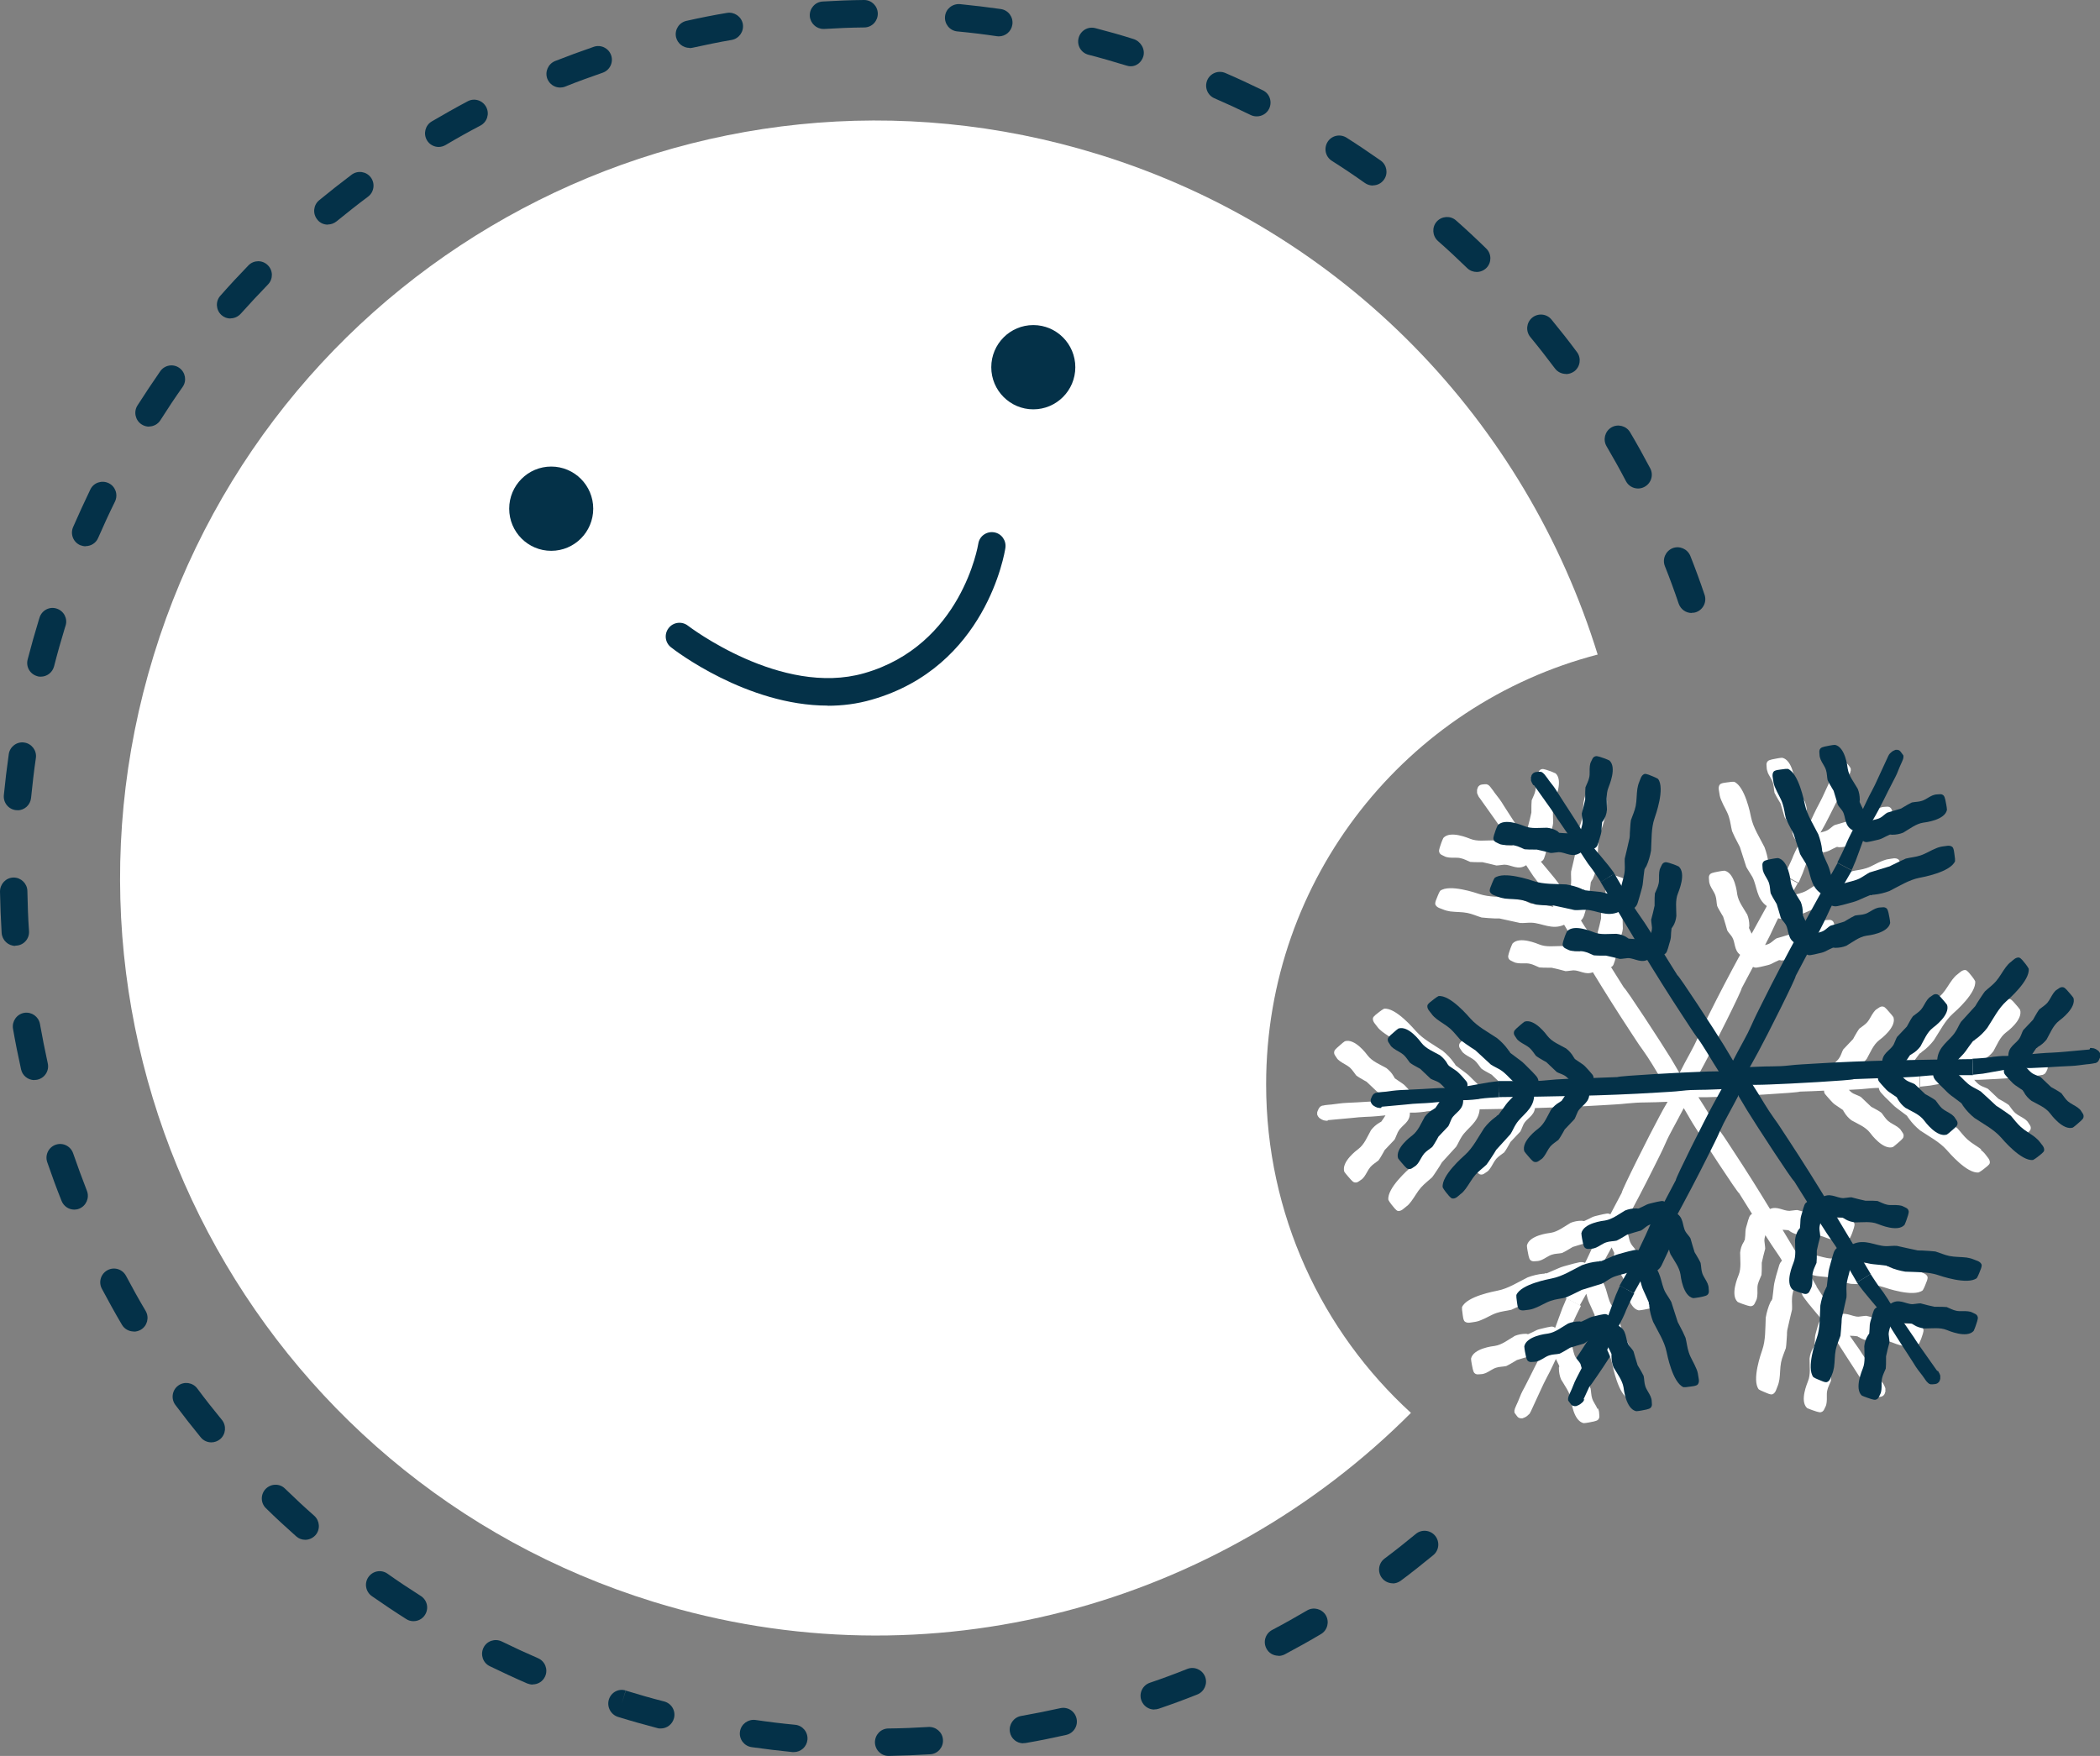 <svg width="110" height="92" viewBox="0 0 110 92" fill="none" xmlns="http://www.w3.org/2000/svg">
<rect x="0" y="0" width="110" height="92" fill="#808080" stroke="none"/>
<g clip-path="url(#clip0_1761_4237)">
<path d="M73.907 74.026C63.869 84.099 48.741 88.405 34.229 83.926C13.343 77.477 1.62 55.275 8.052 34.331C14.483 13.38 36.631 1.632 57.517 8.081C70.501 12.086 79.951 22.195 83.687 34.295C73.699 36.891 66.321 45.986 66.321 56.813C66.321 63.629 69.246 69.769 73.907 74.026Z" fill="white"/>
<path d="M46.547 92C46.153 92 45.837 91.684 45.83 91.288C45.83 90.893 46.138 90.562 46.54 90.562C47.242 90.555 47.945 90.526 48.633 90.483C49.02 90.462 49.372 90.756 49.393 91.152C49.422 91.547 49.121 91.892 48.727 91.914C48.017 91.957 47.292 91.986 46.561 92H46.554H46.547Z" fill="#043148"/>
<path d="M41.585 91.799C41.585 91.799 41.542 91.799 41.514 91.799C40.804 91.727 40.08 91.64 39.37 91.54C38.975 91.482 38.703 91.116 38.76 90.727C38.818 90.332 39.183 90.066 39.571 90.116C40.259 90.217 40.962 90.303 41.65 90.368C42.044 90.404 42.331 90.756 42.295 91.151C42.259 91.525 41.944 91.799 41.585 91.799Z" fill="#043148"/>
<path d="M53.602 91.339C53.258 91.339 52.957 91.094 52.899 90.742C52.835 90.354 53.093 89.98 53.48 89.908C54.168 89.786 54.857 89.649 55.538 89.498C55.932 89.412 56.305 89.656 56.391 90.044C56.477 90.433 56.233 90.814 55.846 90.9C55.144 91.058 54.434 91.202 53.724 91.324C53.681 91.324 53.638 91.331 53.602 91.331V91.339Z" fill="#043148"/>
<path d="M34.609 90.562C34.552 90.562 34.487 90.562 34.43 90.54C33.749 90.361 33.053 90.167 32.379 89.958C31.999 89.843 31.777 89.433 31.892 89.052C32.006 88.671 32.394 88.456 32.773 88.57L32.566 89.261L32.781 88.578C33.462 88.786 34.129 88.98 34.788 89.146C35.175 89.246 35.405 89.635 35.304 90.023C35.218 90.346 34.932 90.562 34.609 90.562Z" fill="#043148"/>
<path d="M60.464 89.57C60.162 89.57 59.89 89.383 59.782 89.081C59.653 88.707 59.854 88.297 60.227 88.168C60.886 87.945 61.546 87.701 62.191 87.442C62.557 87.298 62.973 87.478 63.123 87.844C63.267 88.211 63.088 88.628 62.722 88.779C62.055 89.045 61.374 89.297 60.693 89.527C60.614 89.555 60.535 89.563 60.464 89.563V89.57Z" fill="#043148"/>
<path d="M27.905 88.261C27.812 88.261 27.712 88.24 27.618 88.204C26.966 87.923 26.306 87.614 25.654 87.298C25.295 87.125 25.152 86.694 25.324 86.334C25.496 85.975 25.926 85.831 26.285 86.004C26.916 86.313 27.554 86.608 28.185 86.881C28.55 87.039 28.715 87.463 28.558 87.823C28.443 88.096 28.178 88.254 27.898 88.254L27.905 88.261Z" fill="#043148"/>
<path d="M66.966 86.751C66.708 86.751 66.457 86.615 66.335 86.37C66.149 86.018 66.285 85.587 66.637 85.4C67.253 85.076 67.863 84.731 68.465 84.379C68.802 84.178 69.246 84.293 69.447 84.63C69.648 84.976 69.533 85.414 69.196 85.615C68.58 85.982 67.942 86.335 67.311 86.672C67.203 86.73 67.088 86.759 66.974 86.759L66.966 86.751Z" fill="#043148"/>
<path d="M21.653 84.94C21.524 84.94 21.388 84.904 21.273 84.825C20.671 84.444 20.061 84.034 19.473 83.624C19.151 83.394 19.072 82.948 19.301 82.625C19.531 82.301 19.975 82.222 20.298 82.452C20.864 82.855 21.452 83.243 22.04 83.617C22.377 83.832 22.477 84.271 22.262 84.609C22.126 84.825 21.897 84.94 21.653 84.94Z" fill="#043148"/>
<path d="M72.953 82.955C72.738 82.955 72.516 82.855 72.38 82.668C72.143 82.351 72.208 81.898 72.523 81.661C73.082 81.244 73.634 80.806 74.165 80.367C74.466 80.115 74.925 80.159 75.176 80.468C75.427 80.777 75.384 81.23 75.076 81.481C74.523 81.934 73.957 82.387 73.376 82.819C73.247 82.912 73.097 82.963 72.946 82.963L72.953 82.955Z" fill="#043148"/>
<path d="M15.989 80.676C15.817 80.676 15.652 80.618 15.516 80.496C14.985 80.022 14.447 79.533 13.931 79.022C13.644 78.749 13.644 78.289 13.917 78.009C14.196 77.728 14.648 77.714 14.928 77.994C15.43 78.483 15.946 78.965 16.462 79.418C16.756 79.684 16.785 80.137 16.526 80.432C16.383 80.59 16.189 80.676 15.989 80.676Z" fill="#043148"/>
<path d="M11.07 75.571C10.862 75.571 10.662 75.485 10.518 75.312C10.066 74.759 9.615 74.184 9.185 73.609C8.948 73.292 9.013 72.839 9.328 72.602C9.643 72.365 10.095 72.43 10.332 72.746C10.748 73.307 11.185 73.86 11.622 74.392C11.873 74.701 11.83 75.154 11.529 75.406C11.393 75.514 11.235 75.571 11.07 75.571Z" fill="#043148"/>
<path d="M82.79 72.811C82.647 72.811 82.504 72.767 82.374 72.681C82.052 72.451 81.973 72.005 82.202 71.682C82.604 71.114 82.991 70.524 83.364 69.935C83.579 69.597 84.016 69.496 84.353 69.712C84.69 69.927 84.784 70.366 84.576 70.704C84.188 71.315 83.787 71.919 83.371 72.509C83.235 72.71 83.013 72.811 82.783 72.811H82.79Z" fill="#043148"/>
<path d="M7.005 69.762C6.761 69.762 6.517 69.633 6.388 69.41C6.023 68.792 5.671 68.152 5.334 67.519C5.148 67.167 5.284 66.735 5.635 66.548C5.987 66.362 6.417 66.498 6.603 66.85C6.926 67.462 7.27 68.08 7.629 68.684C7.829 69.029 7.715 69.468 7.378 69.669C7.263 69.734 7.141 69.769 7.012 69.769L7.005 69.762Z" fill="#043148"/>
<path d="M86.397 66.699C86.289 66.699 86.182 66.678 86.081 66.627C85.723 66.455 85.579 66.023 85.751 65.664C86.06 65.031 86.354 64.391 86.626 63.759C86.784 63.392 87.2 63.227 87.566 63.385C87.931 63.543 88.096 63.967 87.938 64.327C87.659 64.981 87.35 65.642 87.035 66.297C86.913 66.548 86.655 66.699 86.39 66.699H86.397Z" fill="#043148"/>
<path d="M3.893 63.377C3.607 63.377 3.341 63.205 3.227 62.925C2.961 62.263 2.71 61.573 2.474 60.89C2.345 60.516 2.545 60.106 2.918 59.977C3.291 59.847 3.7 60.049 3.829 60.422C4.058 61.084 4.302 61.745 4.553 62.392C4.696 62.759 4.517 63.176 4.151 63.327C4.065 63.363 3.972 63.377 3.886 63.377H3.893Z" fill="#043148"/>
<path d="M1.8 56.59C1.47 56.59 1.176 56.36 1.104 56.03C0.946 55.318 0.803 54.606 0.681 53.901C0.616 53.513 0.875 53.139 1.262 53.068C1.656 53.003 2.022 53.262 2.093 53.65C2.215 54.333 2.352 55.023 2.502 55.713C2.588 56.102 2.344 56.483 1.957 56.569C1.907 56.583 1.85 56.583 1.8 56.583V56.59Z" fill="#043148"/>
<path d="M0.803 49.559C0.43 49.559 0.115 49.264 0.086 48.883C0.043 48.164 0.014 47.438 0 46.712C0 46.316 0.308 45.986 0.703 45.978H0.717C1.104 45.978 1.427 46.295 1.434 46.683C1.448 47.38 1.47 48.092 1.52 48.782C1.549 49.178 1.248 49.523 0.853 49.545C0.839 49.545 0.825 49.545 0.81 49.545L0.803 49.559Z" fill="#043148"/>
<path d="M0.918 42.448C0.918 42.448 0.875 42.448 0.846 42.448C0.452 42.412 0.165 42.06 0.201 41.664C0.272 40.946 0.359 40.219 0.459 39.515C0.516 39.119 0.882 38.846 1.269 38.904C1.663 38.961 1.936 39.328 1.879 39.716C1.778 40.399 1.699 41.104 1.628 41.801C1.592 42.175 1.283 42.455 0.918 42.455V42.448Z" fill="#043148"/>
<path d="M2.144 35.453C2.086 35.453 2.022 35.453 1.965 35.431C1.577 35.33 1.348 34.942 1.448 34.554C1.628 33.856 1.828 33.152 2.036 32.469L2.072 32.354C2.194 31.973 2.596 31.764 2.968 31.887C3.348 32.009 3.556 32.411 3.434 32.785L3.399 32.893C3.198 33.554 3.004 34.238 2.832 34.913C2.746 35.237 2.459 35.453 2.137 35.453H2.144Z" fill="#043148"/>
<path d="M88.612 32.117C88.311 32.117 88.039 31.93 87.931 31.628C87.709 30.966 87.465 30.305 87.207 29.658C87.064 29.291 87.243 28.874 87.609 28.723C87.974 28.579 88.39 28.759 88.541 29.126C88.806 29.794 89.057 30.477 89.286 31.16C89.415 31.534 89.215 31.944 88.842 32.074C88.763 32.102 88.684 32.109 88.612 32.109V32.117Z" fill="#043148"/>
<path d="M4.488 28.622C4.395 28.622 4.295 28.601 4.202 28.565C3.836 28.407 3.671 27.983 3.829 27.616C4.116 26.954 4.424 26.293 4.732 25.646C4.904 25.286 5.334 25.143 5.693 25.315C6.051 25.488 6.195 25.919 6.023 26.279C5.714 26.904 5.421 27.544 5.141 28.184C5.026 28.457 4.761 28.615 4.481 28.615L4.488 28.622Z" fill="#043148"/>
<path d="M85.809 25.595C85.551 25.595 85.3 25.459 85.171 25.214C84.848 24.596 84.504 23.978 84.153 23.381C83.952 23.036 84.067 22.597 84.404 22.396C84.741 22.195 85.185 22.31 85.386 22.648C85.752 23.266 86.103 23.899 86.44 24.538C86.626 24.891 86.49 25.322 86.139 25.509C86.031 25.567 85.916 25.595 85.802 25.595H85.809Z" fill="#043148"/>
<path d="M7.808 22.353C7.679 22.353 7.543 22.317 7.421 22.238C7.084 22.022 6.991 21.576 7.199 21.246C7.586 20.642 7.987 20.038 8.396 19.448C8.625 19.125 9.07 19.046 9.393 19.276C9.715 19.506 9.794 19.952 9.565 20.275C9.163 20.843 8.776 21.425 8.403 22.015C8.267 22.231 8.037 22.346 7.801 22.346L7.808 22.353Z" fill="#043148"/>
<path d="M82.023 19.592C81.808 19.592 81.586 19.491 81.45 19.305C81.034 18.751 80.604 18.197 80.159 17.658C79.908 17.349 79.951 16.896 80.259 16.644C80.568 16.393 81.019 16.436 81.27 16.745C81.729 17.306 82.181 17.874 82.604 18.449C82.841 18.765 82.776 19.218 82.461 19.456C82.332 19.549 82.181 19.599 82.03 19.599L82.023 19.592Z" fill="#043148"/>
<path d="M12.074 16.688C11.902 16.688 11.737 16.63 11.601 16.508C11.307 16.242 11.278 15.789 11.543 15.494C12.017 14.955 12.511 14.423 13.013 13.905C13.293 13.617 13.745 13.617 14.024 13.891C14.311 14.171 14.311 14.624 14.039 14.904C13.558 15.4 13.078 15.918 12.612 16.436C12.468 16.594 12.275 16.68 12.074 16.68V16.688Z" fill="#043148"/>
<path d="M77.356 14.25C77.176 14.25 76.997 14.185 76.854 14.049C76.352 13.56 75.836 13.078 75.319 12.625C75.025 12.359 74.997 11.906 75.255 11.612C75.52 11.317 75.972 11.288 76.266 11.547C76.796 12.014 77.327 12.51 77.85 13.021C78.137 13.301 78.137 13.754 77.865 14.034C77.721 14.178 77.535 14.25 77.348 14.25H77.356Z" fill="#043148"/>
<path d="M17.172 11.77C16.964 11.77 16.756 11.683 16.62 11.504C16.369 11.194 16.412 10.742 16.72 10.49C17.272 10.037 17.846 9.584 18.419 9.153C18.735 8.915 19.187 8.98 19.423 9.296C19.66 9.613 19.595 10.066 19.28 10.303C18.721 10.72 18.168 11.159 17.631 11.597C17.494 11.705 17.337 11.762 17.179 11.762L17.172 11.77Z" fill="#043148"/>
<path d="M71.914 9.721C71.77 9.721 71.627 9.677 71.498 9.591C70.931 9.188 70.344 8.793 69.763 8.426C69.426 8.211 69.333 7.772 69.541 7.434C69.756 7.096 70.193 7.003 70.53 7.211C71.132 7.592 71.735 8.002 72.323 8.412C72.645 8.642 72.724 9.088 72.495 9.411C72.351 9.613 72.136 9.713 71.907 9.713L71.914 9.721Z" fill="#043148"/>
<path d="M22.979 7.7C22.736 7.7 22.492 7.571 22.363 7.348C22.162 7.003 22.277 6.564 22.614 6.363C23.23 6.003 23.861 5.644 24.499 5.306C24.851 5.119 25.281 5.256 25.467 5.608C25.654 5.96 25.517 6.392 25.166 6.579C24.549 6.902 23.933 7.247 23.338 7.6C23.223 7.664 23.101 7.7 22.972 7.7H22.979Z" fill="#043148"/>
<path d="M65.826 6.097C65.719 6.097 65.611 6.075 65.511 6.025C64.88 5.716 64.242 5.421 63.611 5.148C63.245 4.99 63.081 4.566 63.238 4.199C63.396 3.839 63.812 3.667 64.185 3.825C64.837 4.105 65.497 4.415 66.149 4.731C66.508 4.903 66.651 5.335 66.479 5.694C66.357 5.946 66.099 6.097 65.834 6.097H65.826Z" fill="#043148"/>
<path d="M29.339 4.587C29.052 4.587 28.787 4.414 28.672 4.134C28.529 3.767 28.708 3.35 29.074 3.199C29.733 2.941 30.415 2.689 31.103 2.452C31.476 2.322 31.884 2.524 32.013 2.897C32.142 3.271 31.942 3.681 31.569 3.81C30.909 4.041 30.242 4.278 29.604 4.537C29.518 4.573 29.425 4.587 29.339 4.587Z" fill="#043148"/>
<path d="M59.23 3.473C59.166 3.473 59.101 3.465 59.036 3.444L58.936 3.415C58.305 3.221 57.66 3.034 57.015 2.869C56.627 2.768 56.398 2.38 56.498 1.991C56.599 1.603 56.986 1.373 57.373 1.474C58.04 1.646 58.707 1.833 59.366 2.042C59.746 2.157 59.997 2.567 59.89 2.948C59.797 3.264 59.531 3.473 59.23 3.473Z" fill="#043148"/>
<path d="M36.115 2.509C35.785 2.509 35.491 2.279 35.412 1.949C35.326 1.56 35.57 1.179 35.957 1.093C36.66 0.935 37.377 0.791 38.079 0.676C38.466 0.611 38.839 0.87 38.911 1.258C38.975 1.647 38.717 2.02 38.33 2.092C37.649 2.207 36.961 2.351 36.272 2.502C36.222 2.517 36.165 2.517 36.115 2.517V2.509Z" fill="#043148"/>
<path d="M52.333 1.905C52.333 1.905 52.261 1.905 52.225 1.898C51.544 1.797 50.842 1.711 50.146 1.646C49.752 1.61 49.465 1.258 49.501 0.863C49.537 0.467 49.888 0.187 50.282 0.216C50.999 0.288 51.724 0.374 52.426 0.474C52.821 0.532 53.086 0.899 53.028 1.287C52.978 1.646 52.67 1.905 52.319 1.905H52.333Z" fill="#043148"/>
<path d="M43.134 1.517C42.761 1.517 42.446 1.222 42.417 0.841C42.395 0.446 42.697 0.101 43.091 0.079C43.808 0.036 44.532 0.007 45.256 0H45.263C45.658 0 45.973 0.316 45.98 0.712C45.98 1.107 45.672 1.438 45.27 1.438C44.575 1.445 43.865 1.474 43.177 1.517C43.163 1.517 43.148 1.517 43.134 1.517Z" fill="#043148"/>
<path d="M54.125 21.447C55.341 21.447 56.326 20.459 56.326 19.24C56.326 18.021 55.341 17.032 54.125 17.032C52.91 17.032 51.924 18.021 51.924 19.24C51.924 20.459 52.91 21.447 54.125 21.447Z" fill="#043148"/>
<path d="M28.873 28.86C30.089 28.86 31.074 27.871 31.074 26.652C31.074 25.433 30.089 24.445 28.873 24.445C27.657 24.445 26.672 25.433 26.672 26.652C26.672 27.871 27.657 28.86 28.873 28.86Z" fill="#043148"/>
<path d="M43.356 36.97C39.119 36.97 35.333 34.065 35.147 33.914C34.831 33.669 34.781 33.217 35.025 32.907C35.269 32.591 35.72 32.541 36.029 32.778C36.079 32.814 40.911 36.517 45.263 35.273C50.376 33.813 51.236 28.543 51.243 28.493C51.3 28.097 51.666 27.831 52.06 27.889C52.455 27.946 52.72 28.313 52.663 28.709C52.627 28.96 51.652 34.949 45.658 36.66C44.891 36.883 44.116 36.977 43.356 36.977V36.97Z" fill="#043148"/>
<path d="M107.211 55.879L107.197 55.85L107.182 55.821L107.161 55.792L107.139 55.764L107.11 55.735L107.082 55.713L107.053 55.692L107.017 55.67L106.989 55.649L106.953 55.634L106.91 55.62L106.874 55.605H106.831L106.788 55.591H106.68V55.62L105.418 55.735L105.06 55.764L104.701 55.785C104.601 55.785 104.493 55.8 104.393 55.8L104.092 55.821C103.941 55.836 103.798 55.85 103.647 55.864C103.719 55.749 103.798 55.642 103.877 55.526C103.906 55.512 103.92 55.498 103.949 55.49C103.949 55.476 103.963 55.476 103.977 55.469C104.149 55.368 104.293 55.239 104.415 55.081C104.608 54.736 104.759 54.34 105.067 54.103C105.153 54.038 105.978 53.427 105.813 52.902C105.77 52.837 105.705 52.766 105.641 52.687C105.54 52.579 105.39 52.37 105.289 52.349C105.132 52.305 105.038 52.413 104.96 52.464C104.881 52.507 104.823 52.572 104.773 52.636C104.651 52.801 104.572 53.003 104.443 53.154C104.321 53.29 104.164 53.384 104.027 53.492C103.934 53.614 103.855 53.758 103.776 53.894C103.748 53.938 103.726 53.995 103.698 54.038C103.526 54.218 103.353 54.405 103.181 54.585C103.117 54.7 103.074 54.843 103.009 54.973C102.83 55.304 102.393 55.426 102.414 55.951C102.386 55.951 102.357 55.951 102.328 55.951C102.271 55.951 102.206 55.951 102.135 55.951L101.927 55.965L101.726 55.987C101.661 55.994 101.597 56.001 101.539 56.015C101.461 56.015 101.382 56.037 101.296 56.044L101.045 56.066C100.873 56.08 100.701 56.087 100.55 56.094L100.579 56.936L100.708 56.921L100.837 56.907L101.102 56.878L101.626 56.785L102.156 56.691H102.221C102.206 56.785 102.221 56.871 102.278 56.936C102.357 57.036 102.45 57.13 102.529 57.223C102.615 57.317 102.701 57.417 102.816 57.489C102.945 57.575 103.067 57.662 103.196 57.748C103.21 57.777 103.224 57.791 103.232 57.82C103.246 57.82 103.246 57.834 103.253 57.849C103.353 58.029 103.483 58.165 103.64 58.287C103.984 58.481 104.379 58.632 104.615 58.942C104.68 59.028 105.289 59.855 105.813 59.689C105.877 59.646 105.949 59.589 106.028 59.517C106.135 59.416 106.343 59.265 106.365 59.164C106.408 59.006 106.293 58.913 106.25 58.834C106.207 58.755 106.143 58.697 106.078 58.647C105.913 58.525 105.712 58.446 105.562 58.316C105.426 58.194 105.332 58.036 105.225 57.899C105.103 57.806 104.96 57.727 104.823 57.647C104.78 57.619 104.723 57.597 104.68 57.568C104.501 57.396 104.314 57.223 104.135 57.051C104.02 56.986 103.877 56.95 103.748 56.878C103.612 56.806 103.511 56.691 103.411 56.576H103.647L103.949 56.562L104.544 56.533L105.139 56.497L105.734 56.468L105.935 56.454L106.128 56.432L106.523 56.382C106.609 56.375 106.709 56.361 106.824 56.346L106.903 56.332L106.974 56.317H107.003L107.039 56.296L107.067 56.281L107.096 56.267L107.11 56.253L107.125 56.238L107.146 56.209L107.182 56.159L107.24 56.03L107.261 55.965V55.843L107.247 55.814L107.211 55.879Z" fill="white"/>
<path d="M92.585 40.457C92.663 40.644 92.807 40.816 92.864 41.003C92.921 41.176 92.914 41.362 92.95 41.535C93.015 41.679 93.101 41.815 93.18 41.952C93.208 41.995 93.237 42.045 93.266 42.096C93.344 42.34 93.409 42.578 93.481 42.822C93.545 42.937 93.66 43.045 93.732 43.16C93.925 43.476 93.811 43.922 94.269 44.166C94.255 44.188 94.248 44.21 94.234 44.231C94.205 44.282 94.176 44.339 94.14 44.404L94.047 44.591L93.961 44.778C93.932 44.835 93.911 44.9 93.889 44.957C93.861 45.029 93.825 45.101 93.789 45.18L93.681 45.41C93.603 45.569 93.524 45.719 93.459 45.856L94.205 46.252L94.262 46.136L94.312 46.014L94.42 45.763L94.606 45.259L94.793 44.749L94.814 44.706C94.893 44.763 94.965 44.778 95.044 44.763C95.166 44.742 95.295 44.72 95.424 44.684C95.546 44.648 95.675 44.634 95.797 44.576C95.933 44.504 96.069 44.44 96.212 44.375H96.291V44.389H96.32C96.32 44.389 96.341 44.389 96.356 44.389C96.549 44.389 96.743 44.353 96.922 44.282C97.266 44.08 97.596 43.814 97.969 43.757C98.077 43.742 99.102 43.627 99.217 43.088C99.217 43.009 99.195 42.916 99.181 42.815C99.152 42.671 99.116 42.419 99.044 42.34C98.937 42.225 98.794 42.276 98.7 42.276C98.607 42.276 98.528 42.304 98.449 42.333C98.263 42.412 98.091 42.556 97.904 42.614C97.732 42.671 97.546 42.664 97.374 42.7C97.231 42.764 97.094 42.851 96.958 42.93C96.915 42.959 96.858 42.987 96.815 43.016C96.571 43.095 96.334 43.16 96.091 43.232C95.976 43.297 95.868 43.412 95.754 43.483C95.632 43.555 95.495 43.584 95.359 43.62L95.467 43.433L95.61 43.174L95.883 42.642L96.148 42.11L96.42 41.578L96.513 41.406L96.6 41.226L96.75 40.859C96.786 40.78 96.829 40.679 96.872 40.586L96.901 40.514L96.929 40.442V40.413L96.944 40.377V40.277L96.929 40.241L96.901 40.191L96.815 40.075L96.772 40.025L96.722 39.989L96.686 39.975H96.657L96.628 39.961H96.535L96.506 39.975L96.471 39.989L96.442 40.004L96.406 40.018L96.377 40.04L96.341 40.061L96.313 40.09L96.277 40.119L96.248 40.155L96.212 40.183L96.184 40.219L96.169 40.248L96.155 40.277L96.126 40.327L95.596 41.477L95.445 41.801L95.28 42.125C95.237 42.218 95.18 42.304 95.137 42.398L95.008 42.664C94.943 42.8 94.879 42.944 94.814 43.081C94.75 42.959 94.692 42.844 94.635 42.714V42.635H94.649V42.606C94.649 42.606 94.649 42.585 94.649 42.57C94.649 42.376 94.614 42.182 94.542 42.002C94.341 41.657 94.076 41.327 94.018 40.953C94.004 40.845 93.889 39.817 93.352 39.702C93.273 39.702 93.18 39.723 93.079 39.738C92.936 39.766 92.685 39.802 92.606 39.874C92.491 39.982 92.541 40.126 92.541 40.219C92.541 40.313 92.57 40.392 92.599 40.471L92.585 40.457Z" fill="white"/>
<path d="M103.791 60.228C103.562 60.049 103.282 59.905 103.06 59.704C102.866 59.531 102.708 59.308 102.529 59.114C102.35 58.977 102.149 58.848 101.963 58.719C101.898 58.675 101.826 58.632 101.762 58.589C101.489 58.338 101.224 58.086 100.952 57.842C100.787 57.734 100.593 57.655 100.428 57.547C100.192 57.396 100.012 57.173 99.797 56.979C100.048 56.979 100.306 56.979 100.557 56.979L100.529 56.138C100.285 56.138 100.041 56.138 99.797 56.145C99.919 56.015 100.048 55.9 100.156 55.742C100.285 55.562 100.414 55.375 100.55 55.203C100.579 55.181 100.615 55.16 100.651 55.138H100.636C100.636 55.138 100.651 55.124 100.658 55.124C100.658 55.109 100.679 55.095 100.694 55.095C100.923 54.93 101.124 54.728 101.296 54.505C101.611 54.024 101.877 53.484 102.292 53.111C102.407 53.01 103.54 52.025 103.461 51.407C103.425 51.335 103.368 51.256 103.303 51.169C103.21 51.062 103.06 50.839 102.952 50.824C102.773 50.81 102.637 50.975 102.529 51.054C102.429 51.126 102.343 51.227 102.264 51.328C102.085 51.565 101.941 51.845 101.748 52.061C101.568 52.262 101.353 52.413 101.167 52.586C101.031 52.766 100.909 52.967 100.78 53.161C100.737 53.226 100.694 53.298 100.658 53.362C100.414 53.636 100.163 53.909 99.912 54.182C99.812 54.347 99.733 54.541 99.618 54.714C99.324 55.181 98.736 55.455 98.672 56.152C98.134 56.159 97.603 56.173 97.066 56.181C97.123 56.094 97.18 56.008 97.245 55.922C97.274 55.907 97.288 55.893 97.317 55.886C97.317 55.871 97.331 55.871 97.345 55.864C97.517 55.764 97.661 55.634 97.783 55.476C97.976 55.131 98.127 54.736 98.435 54.498C98.521 54.434 99.346 53.822 99.181 53.298C99.138 53.233 99.08 53.161 99.009 53.082C98.908 52.974 98.758 52.766 98.657 52.744C98.5 52.701 98.406 52.816 98.328 52.859C98.249 52.902 98.191 52.967 98.141 53.039C98.019 53.204 97.94 53.405 97.811 53.556C97.689 53.693 97.532 53.786 97.395 53.894C97.302 54.017 97.223 54.16 97.144 54.297C97.116 54.34 97.094 54.398 97.066 54.441C96.894 54.62 96.722 54.807 96.549 54.987C96.485 55.102 96.449 55.246 96.377 55.375C96.22 55.677 95.832 55.8 95.782 56.217C94.592 56.253 93.409 56.296 92.233 56.368C91.803 56.396 91.366 56.411 90.935 56.461C90.627 56.49 90.333 56.511 90.025 56.511C89.623 56.511 89.229 56.533 88.828 56.547C88.978 56.288 89.129 56.03 89.265 55.764C89.716 54.937 91.251 51.881 91.229 51.781C91.43 51.407 91.624 51.033 91.825 50.659C91.889 50.695 91.954 50.702 92.018 50.695C92.14 50.673 92.269 50.652 92.398 50.616C92.52 50.58 92.649 50.566 92.771 50.508C92.907 50.436 93.043 50.371 93.187 50.307H93.266V50.321H93.294C93.294 50.321 93.316 50.321 93.323 50.321C93.517 50.321 93.71 50.285 93.889 50.213C94.234 50.012 94.563 49.746 94.936 49.688C95.044 49.674 96.069 49.559 96.184 49.02C96.184 48.941 96.162 48.847 96.148 48.746C96.119 48.603 96.083 48.351 96.012 48.272C95.904 48.157 95.768 48.207 95.668 48.207C95.574 48.207 95.496 48.236 95.417 48.265C95.23 48.344 95.058 48.488 94.872 48.545C94.7 48.603 94.513 48.596 94.341 48.632C94.198 48.696 94.061 48.782 93.925 48.861C93.882 48.89 93.832 48.919 93.782 48.948C93.538 49.027 93.302 49.092 93.058 49.163C92.943 49.228 92.835 49.343 92.721 49.415C92.642 49.465 92.549 49.494 92.455 49.516C92.642 49.163 92.814 48.811 92.979 48.444C93.029 48.33 93.086 48.222 93.144 48.107C93.244 48.15 93.344 48.157 93.452 48.135C93.631 48.099 93.818 48.049 93.997 47.999C94.176 47.948 94.363 47.905 94.535 47.826C94.736 47.733 94.943 47.654 95.151 47.56H95.266V47.539H95.295C95.295 47.539 95.323 47.539 95.338 47.539C95.617 47.51 95.89 47.445 96.155 47.344C96.671 47.086 97.173 46.762 97.718 46.654C97.876 46.618 99.346 46.359 99.589 45.784C99.589 45.698 99.589 45.605 99.568 45.504C99.546 45.36 99.539 45.094 99.439 45.029C99.296 44.922 99.095 44.993 98.959 45.008C98.837 45.022 98.715 45.058 98.593 45.108C98.32 45.209 98.062 45.389 97.775 45.482C97.525 45.569 97.259 45.59 97.008 45.648C96.8 45.734 96.592 45.842 96.385 45.943C96.313 45.978 96.241 46.014 96.169 46.05C95.818 46.158 95.467 46.266 95.115 46.374C94.936 46.46 94.778 46.59 94.599 46.683C94.348 46.812 94.061 46.856 93.789 46.942C93.918 46.719 94.047 46.496 94.169 46.273L93.423 45.878C93.309 46.079 93.194 46.288 93.079 46.489C93.029 46.316 92.993 46.151 92.914 45.986C92.814 45.784 92.735 45.576 92.642 45.374C92.642 45.339 92.642 45.295 92.642 45.26L92.627 45.281V45.252C92.627 45.252 92.627 45.224 92.627 45.209C92.599 44.929 92.527 44.656 92.427 44.389C92.169 43.872 91.839 43.376 91.724 42.829C91.695 42.671 91.409 41.205 90.835 40.96C90.749 40.96 90.656 40.96 90.555 40.982C90.412 41.003 90.147 41.017 90.082 41.111C89.975 41.255 90.053 41.456 90.068 41.593C90.082 41.715 90.118 41.837 90.175 41.959C90.283 42.233 90.462 42.491 90.555 42.779C90.641 43.031 90.663 43.297 90.728 43.548C90.814 43.757 90.921 43.965 91.029 44.167C91.064 44.239 91.1 44.31 91.136 44.375C91.251 44.727 91.366 45.08 91.473 45.425C91.566 45.597 91.688 45.763 91.789 45.943C92.047 46.431 91.989 47.071 92.549 47.474C92.283 47.956 92.018 48.437 91.753 48.919C91.71 48.826 91.66 48.732 91.617 48.632V48.552H91.631V48.524C91.631 48.524 91.631 48.502 91.631 48.488C91.631 48.294 91.595 48.099 91.523 47.92C91.323 47.575 91.064 47.244 91 46.87C90.986 46.762 90.871 45.734 90.333 45.619C90.254 45.619 90.161 45.641 90.061 45.655C89.917 45.684 89.666 45.72 89.588 45.791C89.473 45.899 89.523 46.043 89.523 46.137C89.523 46.23 89.552 46.309 89.58 46.388C89.659 46.575 89.803 46.748 89.86 46.935C89.917 47.107 89.91 47.294 89.946 47.467C90.01 47.611 90.097 47.747 90.175 47.884C90.204 47.927 90.233 47.977 90.261 48.028C90.34 48.272 90.405 48.509 90.477 48.754C90.541 48.869 90.656 48.977 90.728 49.092C90.907 49.379 90.821 49.775 91.15 50.026C90.584 51.069 90.032 52.118 89.509 53.175C89.315 53.564 89.114 53.952 88.942 54.347C88.82 54.628 88.684 54.894 88.534 55.167C88.34 55.519 88.153 55.864 87.974 56.224C87.824 55.965 87.673 55.699 87.515 55.44C87.021 54.635 85.156 51.773 85.063 51.745C84.841 51.392 84.619 51.033 84.389 50.673C84.461 50.637 84.504 50.58 84.526 50.515C84.569 50.4 84.612 50.271 84.64 50.148C84.676 50.026 84.719 49.904 84.726 49.767C84.726 49.609 84.748 49.458 84.762 49.315C84.776 49.293 84.798 49.271 84.805 49.25V49.228C84.805 49.214 84.805 49.207 84.827 49.2C84.934 49.027 84.984 48.847 85.006 48.653C85.006 48.258 84.941 47.833 85.085 47.481C85.121 47.38 85.537 46.431 85.135 46.065C85.063 46.036 84.977 45.993 84.884 45.964C84.748 45.921 84.504 45.82 84.411 45.849C84.253 45.885 84.232 46.029 84.181 46.115C84.138 46.194 84.117 46.28 84.11 46.367C84.081 46.568 84.124 46.784 84.074 46.978C84.038 47.15 83.945 47.316 83.88 47.481C83.866 47.639 83.866 47.797 83.866 47.956V48.121C83.816 48.373 83.751 48.61 83.687 48.854C83.687 48.991 83.722 49.135 83.73 49.271C83.73 49.372 83.708 49.465 83.687 49.559C83.472 49.221 83.257 48.883 83.02 48.56C82.948 48.452 82.884 48.344 82.812 48.229C82.884 48.164 82.934 48.078 82.97 47.984C83.027 47.805 83.077 47.625 83.127 47.445C83.171 47.265 83.235 47.086 83.249 46.892C83.271 46.669 83.299 46.446 83.328 46.223C83.35 46.194 83.364 46.158 83.378 46.122H83.393C83.393 46.122 83.393 46.108 83.407 46.101C83.407 46.079 83.407 46.065 83.429 46.057C83.543 45.806 83.622 45.526 83.672 45.245C83.708 44.67 83.672 44.066 83.859 43.541C83.909 43.39 84.418 41.981 84.038 41.485C83.966 41.442 83.88 41.399 83.787 41.363C83.651 41.312 83.414 41.183 83.314 41.233C83.149 41.305 83.113 41.514 83.056 41.643C83.006 41.758 82.977 41.888 82.955 42.01C82.912 42.304 82.927 42.614 82.869 42.901C82.819 43.16 82.704 43.397 82.618 43.649C82.582 43.872 82.582 44.109 82.561 44.339C82.561 44.418 82.561 44.497 82.547 44.584C82.468 44.943 82.382 45.303 82.296 45.662C82.281 45.856 82.31 46.065 82.296 46.266C82.281 46.539 82.181 46.805 82.117 47.086C81.995 46.87 81.865 46.654 81.744 46.446H81.751L81.672 46.331L81.593 46.223L81.428 46.007L81.084 45.59L80.74 45.18L80.711 45.144C80.797 45.108 80.847 45.051 80.876 44.979C80.919 44.864 80.962 44.735 80.991 44.612C81.027 44.49 81.07 44.368 81.077 44.231C81.077 44.073 81.098 43.922 81.113 43.771C81.127 43.75 81.149 43.728 81.156 43.706V43.685C81.156 43.67 81.156 43.663 81.177 43.656C81.285 43.484 81.335 43.304 81.356 43.11C81.356 42.714 81.292 42.29 81.435 41.938C81.471 41.83 81.887 40.895 81.486 40.521C81.414 40.486 81.328 40.45 81.235 40.414C81.098 40.37 80.855 40.27 80.761 40.298C80.604 40.334 80.582 40.478 80.532 40.565C80.489 40.644 80.467 40.73 80.46 40.816C80.432 41.017 80.475 41.233 80.424 41.427C80.389 41.607 80.295 41.765 80.231 41.931C80.216 42.089 80.216 42.247 80.216 42.405V42.571C80.166 42.822 80.102 43.059 80.037 43.304C80.037 43.441 80.073 43.584 80.08 43.721C80.08 43.858 80.037 43.994 79.994 44.131L79.887 43.951L79.729 43.699L79.406 43.196L79.084 42.7L78.761 42.197L78.653 42.024L78.539 41.859L78.295 41.542C78.252 41.478 78.187 41.384 78.116 41.298L78.073 41.24L78.03 41.19L78.001 41.161L77.972 41.14L77.944 41.118L77.915 41.104H77.893L77.872 41.089H77.772L77.628 41.104L77.564 41.118L77.506 41.147L77.478 41.169L77.456 41.19L77.435 41.212L77.42 41.24L77.406 41.269L77.392 41.298V41.327L77.37 41.363V41.434V41.471V41.55L77.384 41.586L77.399 41.621L77.413 41.657L77.435 41.7L77.449 41.729L77.463 41.758L77.499 41.801L78.23 42.829L78.438 43.124L78.639 43.426C78.697 43.52 78.747 43.606 78.811 43.685L78.983 43.929C79.069 44.059 79.155 44.181 79.241 44.303C79.105 44.303 78.969 44.289 78.84 44.275C78.818 44.26 78.797 44.239 78.775 44.231H78.761C78.747 44.231 78.74 44.231 78.732 44.21C78.56 44.102 78.381 44.052 78.187 44.03C77.793 44.03 77.37 44.095 77.019 43.951C76.911 43.915 75.972 43.498 75.606 43.901C75.57 43.972 75.535 44.059 75.499 44.152C75.456 44.289 75.355 44.533 75.384 44.627C75.42 44.785 75.563 44.806 75.649 44.857C75.728 44.9 75.814 44.922 75.9 44.929C76.101 44.958 76.316 44.914 76.51 44.965C76.689 45.001 76.847 45.094 77.012 45.159C77.169 45.173 77.327 45.173 77.485 45.173H77.65C77.901 45.224 78.137 45.288 78.381 45.346C78.517 45.346 78.661 45.31 78.797 45.303C79.17 45.303 79.499 45.619 79.944 45.331C79.958 45.353 79.973 45.374 79.987 45.403C80.023 45.454 80.052 45.511 80.095 45.569L80.209 45.741L80.324 45.914C80.36 45.964 80.403 46.014 80.439 46.065C80.482 46.122 80.532 46.187 80.582 46.259L80.725 46.467C80.819 46.611 80.912 46.748 80.998 46.877H80.991C81.12 47.093 81.242 47.309 81.371 47.517C81.199 47.474 81.034 47.424 80.847 47.409C80.625 47.388 80.403 47.366 80.181 47.337C80.145 47.316 80.109 47.309 80.073 47.287C80.073 47.287 80.052 47.287 80.044 47.273C80.023 47.273 80.009 47.273 80.001 47.251C79.75 47.136 79.471 47.064 79.184 47.014C78.61 46.985 78.008 47.014 77.485 46.841C77.334 46.791 75.922 46.302 75.434 46.676C75.391 46.748 75.348 46.834 75.312 46.928C75.262 47.064 75.14 47.301 75.19 47.402C75.269 47.567 75.47 47.596 75.599 47.654C75.714 47.704 75.843 47.733 75.972 47.754C76.266 47.79 76.574 47.776 76.861 47.833C77.119 47.884 77.363 47.999 77.607 48.071C77.829 48.099 78.066 48.107 78.295 48.121C78.374 48.121 78.453 48.121 78.539 48.121C78.897 48.2 79.256 48.279 79.621 48.358C79.815 48.373 80.023 48.337 80.224 48.344C80.776 48.365 81.299 48.739 81.93 48.452C82.21 48.919 82.489 49.379 82.769 49.846C82.661 49.846 82.561 49.832 82.461 49.825C82.439 49.811 82.418 49.796 82.396 49.782C82.396 49.782 82.382 49.782 82.382 49.767C82.367 49.767 82.36 49.767 82.353 49.746C82.181 49.645 82.002 49.588 81.808 49.566C81.414 49.566 80.991 49.631 80.639 49.487C80.532 49.451 79.593 49.034 79.227 49.437C79.191 49.509 79.155 49.595 79.12 49.688C79.076 49.825 78.976 50.069 79.005 50.163C79.041 50.321 79.184 50.343 79.27 50.393C79.349 50.436 79.435 50.458 79.521 50.465C79.722 50.494 79.937 50.45 80.13 50.494C80.31 50.53 80.467 50.623 80.632 50.688C80.79 50.702 80.948 50.702 81.106 50.702H81.27C81.521 50.752 81.758 50.817 82.002 50.882C82.138 50.882 82.281 50.846 82.418 50.839C82.755 50.839 83.056 51.097 83.436 50.939C84.052 51.953 84.683 52.953 85.329 53.938C85.572 54.297 85.795 54.671 86.053 55.016C86.232 55.268 86.397 55.519 86.555 55.778C86.755 56.123 86.971 56.461 87.186 56.799C86.884 56.799 86.591 56.799 86.289 56.813C85.343 56.842 81.944 57.029 81.865 57.094C81.442 57.108 81.019 57.123 80.597 57.144C80.597 57.065 80.575 56.993 80.525 56.943C80.446 56.842 80.353 56.749 80.274 56.655C80.188 56.562 80.102 56.461 79.987 56.389C79.858 56.303 79.736 56.217 79.607 56.13C79.593 56.102 79.578 56.087 79.571 56.059C79.557 56.059 79.557 56.044 79.55 56.03C79.449 55.857 79.32 55.713 79.162 55.591C78.818 55.397 78.424 55.246 78.187 54.937C78.123 54.851 77.513 54.024 76.99 54.189C76.925 54.232 76.854 54.297 76.775 54.362C76.667 54.462 76.46 54.613 76.438 54.714C76.395 54.872 76.502 54.958 76.553 55.045C76.596 55.124 76.66 55.181 76.732 55.232C76.897 55.354 77.098 55.433 77.248 55.562C77.384 55.685 77.478 55.843 77.585 55.979C77.707 56.073 77.85 56.152 77.987 56.224C78.03 56.253 78.087 56.274 78.13 56.303C78.309 56.475 78.496 56.648 78.675 56.821C78.79 56.885 78.933 56.928 79.062 56.993C79.155 57.044 79.227 57.108 79.299 57.187C78.897 57.202 78.496 57.23 78.101 57.266C77.98 57.281 77.85 57.273 77.728 57.281C77.714 57.18 77.671 57.094 77.6 57.015C77.478 56.878 77.349 56.742 77.205 56.612C77.069 56.483 76.947 56.339 76.789 56.224C76.61 56.094 76.431 55.958 76.251 55.821C76.23 55.792 76.216 55.757 76.187 55.721C76.187 55.721 76.173 55.706 76.173 55.699C76.158 55.692 76.144 55.677 76.144 55.663C75.979 55.433 75.785 55.232 75.563 55.052C75.083 54.728 74.552 54.455 74.18 54.038C74.072 53.923 73.111 52.773 72.495 52.852C72.423 52.888 72.344 52.945 72.258 53.01C72.15 53.103 71.921 53.247 71.914 53.355C71.892 53.528 72.057 53.672 72.136 53.786C72.208 53.894 72.308 53.973 72.401 54.053C72.631 54.232 72.91 54.376 73.133 54.577C73.326 54.75 73.484 54.973 73.663 55.167C73.843 55.303 74.043 55.433 74.23 55.555C74.294 55.598 74.366 55.642 74.43 55.685C74.703 55.936 74.968 56.188 75.241 56.432C75.406 56.54 75.599 56.619 75.764 56.727C76.001 56.878 76.187 57.108 76.402 57.302C76.144 57.302 75.886 57.302 75.635 57.302L75.664 58.144C75.907 58.144 76.151 58.144 76.388 58.136C76.266 58.258 76.144 58.381 76.029 58.532C75.9 58.712 75.771 58.898 75.635 59.071C75.599 59.093 75.57 59.114 75.535 59.136H75.549C75.549 59.136 75.535 59.15 75.527 59.15C75.527 59.164 75.506 59.179 75.492 59.179C75.262 59.344 75.061 59.545 74.889 59.768C74.574 60.25 74.308 60.789 73.893 61.163C73.778 61.264 72.645 62.249 72.724 62.867C72.76 62.939 72.817 63.018 72.882 63.104C72.975 63.212 73.126 63.435 73.233 63.45C73.412 63.464 73.549 63.298 73.656 63.219C73.764 63.148 73.843 63.047 73.921 62.946C74.101 62.709 74.244 62.429 74.438 62.213C74.617 62.012 74.825 61.861 75.018 61.681C75.155 61.501 75.276 61.3 75.406 61.106C75.448 61.041 75.492 60.969 75.527 60.904C75.778 60.631 76.022 60.358 76.273 60.085C76.381 59.919 76.452 59.725 76.567 59.553C76.861 59.085 77.449 58.819 77.506 58.122C78.044 58.115 78.582 58.1 79.12 58.093C79.062 58.179 79.005 58.266 78.94 58.352C78.912 58.366 78.897 58.381 78.868 58.388C78.868 58.402 78.854 58.402 78.84 58.41C78.668 58.51 78.524 58.64 78.403 58.798C78.209 59.143 78.058 59.538 77.75 59.776C77.664 59.84 76.84 60.451 77.004 60.976C77.047 61.041 77.112 61.113 77.177 61.192C77.277 61.3 77.427 61.508 77.528 61.53C77.686 61.573 77.779 61.458 77.858 61.415C77.936 61.372 77.994 61.307 78.044 61.235C78.166 61.07 78.245 60.868 78.374 60.717C78.496 60.581 78.653 60.487 78.79 60.38C78.883 60.257 78.962 60.114 79.041 59.977C79.069 59.934 79.091 59.876 79.12 59.833C79.292 59.653 79.464 59.466 79.636 59.287C79.7 59.172 79.743 59.028 79.808 58.898C79.966 58.596 80.353 58.474 80.403 58.057C81.586 58.021 82.769 57.978 83.945 57.906C84.375 57.877 84.812 57.863 85.243 57.813C85.551 57.784 85.845 57.762 86.153 57.762C86.555 57.762 86.956 57.741 87.35 57.727C87.2 57.985 87.049 58.244 86.913 58.51C86.461 59.337 84.927 62.393 84.949 62.493C84.748 62.867 84.554 63.241 84.353 63.622C84.289 63.586 84.217 63.572 84.153 63.586C84.031 63.608 83.902 63.629 83.773 63.665C83.651 63.701 83.522 63.715 83.4 63.773C83.264 63.845 83.127 63.91 82.984 63.974H82.905V63.96H82.876C82.876 63.96 82.855 63.96 82.841 63.96C82.647 63.96 82.454 63.996 82.274 64.068C81.93 64.269 81.6 64.535 81.227 64.593C81.12 64.607 80.095 64.722 79.98 65.261C79.98 65.34 80.001 65.434 80.016 65.535C80.044 65.678 80.08 65.93 80.152 66.009C80.26 66.124 80.403 66.074 80.496 66.074C80.589 66.074 80.668 66.045 80.747 66.016C80.933 65.937 81.106 65.793 81.292 65.736C81.464 65.678 81.65 65.686 81.823 65.65C81.966 65.585 82.102 65.499 82.238 65.419C82.281 65.391 82.332 65.362 82.382 65.333C82.626 65.254 82.862 65.189 83.106 65.118C83.221 65.053 83.328 64.938 83.443 64.866C83.529 64.816 83.615 64.787 83.715 64.758C83.529 65.11 83.35 65.47 83.192 65.829C83.142 65.944 83.084 66.052 83.027 66.167C82.927 66.124 82.826 66.117 82.719 66.138C82.54 66.174 82.353 66.225 82.174 66.275C81.995 66.325 81.808 66.369 81.636 66.448C81.435 66.541 81.227 66.62 81.019 66.714H80.905V66.735H80.876C80.876 66.735 80.84 66.735 80.833 66.735C80.553 66.764 80.281 66.829 80.016 66.929C79.499 67.188 78.998 67.512 78.453 67.62C78.295 67.656 76.825 67.914 76.581 68.49C76.581 68.576 76.581 68.669 76.603 68.77C76.624 68.914 76.639 69.18 76.732 69.245C76.875 69.352 77.076 69.28 77.212 69.266C77.334 69.252 77.463 69.216 77.578 69.165C77.85 69.065 78.109 68.885 78.395 68.791C78.646 68.705 78.912 68.684 79.162 68.626C79.37 68.54 79.578 68.432 79.786 68.331C79.858 68.295 79.93 68.26 80.001 68.224C80.353 68.116 80.704 68.008 81.055 67.9C81.235 67.814 81.392 67.684 81.572 67.591C81.823 67.461 82.109 67.418 82.382 67.332C82.253 67.555 82.124 67.778 82.002 68.001L82.747 68.396C82.862 68.195 82.977 67.986 83.092 67.785C83.142 67.957 83.178 68.123 83.257 68.288C83.357 68.49 83.436 68.698 83.529 68.899C83.529 68.935 83.529 68.978 83.529 69.014L83.543 68.993V69.022C83.543 69.022 83.543 69.058 83.543 69.065C83.572 69.345 83.644 69.618 83.744 69.884C84.002 70.402 84.332 70.898 84.447 71.445C84.483 71.603 84.762 73.069 85.336 73.314C85.422 73.314 85.515 73.314 85.615 73.292C85.759 73.271 86.024 73.256 86.089 73.163C86.196 73.019 86.117 72.818 86.103 72.681C86.089 72.559 86.053 72.43 85.995 72.314C85.888 72.041 85.709 71.782 85.615 71.495C85.529 71.243 85.508 70.977 85.443 70.726C85.357 70.517 85.25 70.308 85.142 70.107C85.106 70.035 85.07 69.963 85.035 69.899C84.92 69.546 84.805 69.194 84.698 68.849C84.604 68.669 84.483 68.511 84.382 68.331C84.124 67.843 84.181 67.203 83.622 66.8C83.887 66.318 84.153 65.837 84.418 65.355C84.461 65.448 84.511 65.542 84.554 65.642V65.722H84.54V65.75C84.54 65.75 84.54 65.772 84.54 65.786C84.54 65.98 84.576 66.174 84.647 66.354C84.848 66.699 85.114 67.03 85.171 67.404C85.185 67.512 85.3 68.54 85.838 68.655C85.916 68.655 86.01 68.633 86.11 68.619C86.254 68.59 86.504 68.554 86.583 68.482C86.698 68.374 86.648 68.231 86.648 68.137C86.648 68.044 86.619 67.965 86.591 67.886C86.512 67.699 86.368 67.526 86.311 67.339C86.254 67.167 86.261 66.98 86.225 66.807C86.16 66.663 86.074 66.527 85.995 66.39C85.967 66.347 85.938 66.297 85.909 66.246C85.831 66.002 85.766 65.765 85.694 65.52C85.63 65.405 85.515 65.297 85.443 65.182C85.264 64.895 85.35 64.499 85.02 64.248C85.587 63.205 86.139 62.155 86.662 61.099C86.856 60.71 87.056 60.322 87.229 59.926C87.35 59.646 87.487 59.38 87.637 59.107C87.831 58.755 88.01 58.41 88.197 58.057C88.347 58.316 88.498 58.575 88.648 58.827C89.143 59.632 91.007 62.493 91.1 62.522C91.323 62.882 91.545 63.241 91.774 63.6C91.703 63.636 91.66 63.694 91.631 63.759C91.588 63.874 91.545 64.003 91.516 64.125C91.48 64.248 91.437 64.37 91.43 64.506C91.43 64.665 91.409 64.816 91.394 64.967C91.38 64.988 91.358 65.01 91.351 65.031V65.053C91.351 65.067 91.351 65.074 91.33 65.082C91.222 65.254 91.172 65.434 91.15 65.628C91.15 66.023 91.215 66.448 91.072 66.8C91.036 66.901 90.62 67.85 91.022 68.216C91.093 68.245 91.179 68.288 91.272 68.317C91.409 68.36 91.652 68.461 91.746 68.432C91.903 68.396 91.925 68.252 91.975 68.166C92.018 68.087 92.04 68.001 92.047 67.914C92.075 67.713 92.032 67.497 92.075 67.303C92.118 67.131 92.204 66.965 92.269 66.8C92.283 66.642 92.283 66.484 92.283 66.325V66.16C92.334 65.916 92.398 65.671 92.463 65.427C92.463 65.29 92.427 65.146 92.42 65.01C92.42 64.909 92.441 64.816 92.47 64.715C92.685 65.053 92.9 65.391 93.129 65.714C93.208 65.822 93.273 65.937 93.344 66.052C93.273 66.117 93.223 66.203 93.194 66.297C93.137 66.476 93.086 66.656 93.036 66.836C92.993 67.016 92.936 67.195 92.914 67.389C92.893 67.612 92.864 67.835 92.835 68.058C92.814 68.087 92.807 68.123 92.785 68.159H92.771C92.771 68.159 92.771 68.173 92.757 68.18C92.757 68.202 92.757 68.216 92.735 68.224C92.62 68.475 92.541 68.756 92.491 69.036C92.463 69.611 92.491 70.215 92.305 70.74C92.255 70.891 91.746 72.3 92.126 72.796C92.197 72.839 92.283 72.882 92.377 72.918C92.513 72.969 92.749 73.098 92.85 73.048C93.015 72.976 93.05 72.767 93.108 72.638C93.158 72.523 93.187 72.394 93.208 72.271C93.251 71.977 93.237 71.667 93.294 71.38C93.344 71.121 93.459 70.884 93.545 70.632C93.581 70.409 93.581 70.172 93.603 69.942C93.603 69.863 93.603 69.784 93.617 69.697C93.696 69.338 93.782 68.978 93.868 68.619C93.882 68.425 93.854 68.216 93.868 68.015C93.882 67.742 93.983 67.476 94.04 67.203C94.162 67.418 94.284 67.627 94.413 67.843H94.398L94.477 67.965L94.556 68.073L94.721 68.288L95.065 68.705L95.409 69.115L95.438 69.151C95.352 69.187 95.302 69.245 95.273 69.316C95.23 69.431 95.187 69.561 95.159 69.683C95.13 69.805 95.08 69.927 95.072 70.064C95.072 70.222 95.051 70.373 95.037 70.524C95.022 70.546 95.008 70.567 94.994 70.589C94.994 70.589 94.994 70.611 94.986 70.611C94.986 70.625 94.986 70.632 94.965 70.639C94.865 70.812 94.807 70.992 94.786 71.186C94.786 71.581 94.85 72.005 94.707 72.358C94.671 72.466 94.255 73.4 94.657 73.774C94.728 73.803 94.814 73.846 94.907 73.875C95.044 73.918 95.287 74.019 95.381 73.99C95.538 73.954 95.56 73.81 95.61 73.724C95.653 73.645 95.675 73.558 95.682 73.472C95.71 73.271 95.668 73.055 95.711 72.861C95.746 72.681 95.84 72.523 95.904 72.358C95.918 72.199 95.918 72.041 95.918 71.883V71.718C95.969 71.466 96.033 71.229 96.098 70.984C96.098 70.848 96.062 70.704 96.055 70.567C96.055 70.431 96.098 70.294 96.141 70.158L96.248 70.337L96.406 70.589L96.729 71.092L97.051 71.588L97.374 72.092L97.481 72.264L97.596 72.43L97.84 72.746C97.883 72.811 97.948 72.904 98.012 72.99L98.055 73.048L98.098 73.098L98.127 73.127L98.156 73.148L98.184 73.17L98.213 73.184H98.234L98.256 73.199H98.356L98.5 73.184L98.564 73.17L98.621 73.141L98.65 73.12L98.672 73.098L98.693 73.077L98.707 73.048L98.722 73.019L98.736 72.99V72.962L98.758 72.926V72.854V72.818V72.739L98.743 72.703L98.729 72.667L98.715 72.631L98.693 72.588L98.679 72.559L98.665 72.53L98.636 72.487L97.904 71.459L97.697 71.164L97.496 70.862C97.439 70.769 97.388 70.69 97.324 70.603L97.152 70.359C97.066 70.23 96.98 70.107 96.894 69.985C97.03 69.985 97.166 69.999 97.295 70.014C97.317 70.028 97.338 70.05 97.36 70.057H97.374C97.388 70.057 97.395 70.057 97.403 70.079C97.575 70.179 97.754 70.237 97.948 70.258C98.342 70.258 98.765 70.194 99.116 70.337C99.217 70.373 100.163 70.79 100.529 70.388C100.557 70.316 100.6 70.23 100.636 70.136C100.679 69.999 100.78 69.755 100.751 69.662C100.715 69.503 100.572 69.482 100.486 69.431C100.407 69.388 100.321 69.367 100.242 69.359C100.041 69.331 99.826 69.374 99.632 69.324C99.453 69.288 99.296 69.194 99.131 69.129C98.973 69.115 98.815 69.115 98.657 69.115H98.493C98.249 69.065 98.005 69 97.761 68.942C97.625 68.942 97.481 68.978 97.345 68.986C96.972 68.986 96.643 68.669 96.198 68.957C96.184 68.935 96.169 68.914 96.155 68.885C96.119 68.835 96.091 68.777 96.047 68.72L95.933 68.547L95.818 68.374C95.782 68.324 95.739 68.274 95.703 68.224C95.66 68.166 95.61 68.101 95.56 68.029L95.417 67.821C95.323 67.677 95.23 67.533 95.144 67.404H95.159C95.037 67.188 94.907 66.972 94.786 66.764C94.958 66.807 95.123 66.858 95.309 66.872C95.531 66.893 95.754 66.915 95.976 66.944C96.004 66.965 96.047 66.98 96.076 66.994C96.076 66.994 96.098 66.994 96.105 67.008C96.126 67.008 96.134 67.008 96.148 67.03C96.399 67.145 96.678 67.217 96.965 67.267C97.539 67.296 98.134 67.267 98.665 67.44C98.815 67.49 100.228 67.979 100.715 67.605C100.758 67.533 100.801 67.447 100.837 67.354C100.887 67.217 101.009 66.98 100.959 66.879C100.88 66.714 100.679 66.685 100.55 66.627C100.435 66.577 100.306 66.548 100.177 66.527C99.883 66.491 99.575 66.505 99.281 66.448C99.023 66.397 98.779 66.282 98.535 66.21C98.313 66.182 98.077 66.174 97.847 66.16C97.768 66.16 97.689 66.16 97.603 66.16C97.245 66.081 96.886 66.002 96.521 65.923C96.327 65.908 96.119 65.944 95.918 65.937C95.366 65.916 94.843 65.542 94.212 65.829C93.932 65.362 93.653 64.902 93.373 64.434C93.474 64.434 93.581 64.449 93.681 64.456C93.703 64.471 93.725 64.485 93.746 64.499C93.746 64.499 93.76 64.499 93.76 64.514C93.775 64.514 93.782 64.514 93.789 64.535C93.961 64.636 94.14 64.693 94.334 64.715C94.728 64.715 95.151 64.65 95.503 64.794C95.61 64.83 96.549 65.247 96.915 64.844C96.951 64.772 96.987 64.686 97.023 64.593C97.066 64.456 97.166 64.212 97.137 64.118C97.102 63.96 96.958 63.938 96.872 63.888C96.793 63.845 96.707 63.823 96.628 63.816C96.427 63.787 96.212 63.831 96.019 63.787C95.84 63.752 95.682 63.658 95.517 63.593C95.359 63.579 95.201 63.579 95.044 63.579H94.879C94.628 63.529 94.391 63.464 94.147 63.399C94.011 63.399 93.868 63.435 93.732 63.442C93.395 63.442 93.094 63.184 92.713 63.342C92.097 62.328 91.466 61.321 90.821 60.344C90.577 59.984 90.355 59.61 90.097 59.265C89.917 59.021 89.752 58.762 89.595 58.503C89.394 58.158 89.179 57.827 88.964 57.489C89.258 57.489 89.559 57.489 89.853 57.475C90.799 57.446 94.198 57.259 94.277 57.194C94.7 57.18 95.123 57.166 95.546 57.144C95.546 57.223 95.567 57.295 95.617 57.345C95.696 57.446 95.789 57.54 95.868 57.633C95.954 57.727 96.04 57.827 96.155 57.899C96.284 57.985 96.406 58.072 96.535 58.158C96.549 58.187 96.564 58.201 96.571 58.23C96.585 58.23 96.585 58.244 96.592 58.258C96.693 58.431 96.822 58.575 96.98 58.697C97.324 58.891 97.718 59.042 97.955 59.351C98.019 59.438 98.636 60.264 99.152 60.099C99.217 60.056 99.288 59.991 99.367 59.926C99.475 59.826 99.683 59.675 99.704 59.574C99.747 59.416 99.64 59.33 99.589 59.243C99.546 59.164 99.482 59.107 99.41 59.057C99.245 58.934 99.044 58.855 98.894 58.726C98.758 58.604 98.665 58.446 98.557 58.309C98.435 58.215 98.292 58.136 98.156 58.064C98.112 58.036 98.055 58.014 98.012 57.985C97.833 57.813 97.646 57.64 97.467 57.468C97.352 57.403 97.209 57.36 97.08 57.295C96.987 57.245 96.915 57.18 96.843 57.101C97.245 57.087 97.646 57.058 98.041 57.015C98.163 57 98.292 57.008 98.414 57C98.428 57.101 98.471 57.187 98.543 57.266C98.665 57.403 98.794 57.54 98.937 57.669C99.073 57.798 99.195 57.942 99.353 58.057C99.532 58.187 99.711 58.323 99.891 58.46C99.912 58.489 99.926 58.525 99.955 58.56C99.955 58.56 99.969 58.575 99.969 58.582C99.984 58.589 99.998 58.604 99.998 58.618C100.163 58.848 100.357 59.049 100.579 59.229C101.059 59.553 101.59 59.826 101.963 60.243C102.07 60.358 103.031 61.508 103.648 61.429C103.719 61.393 103.798 61.336 103.884 61.271C103.992 61.178 104.221 61.034 104.228 60.926C104.25 60.753 104.085 60.61 104.006 60.495C103.934 60.394 103.834 60.308 103.741 60.228H103.791Z" fill="white"/>
<path d="M73.254 59.265C73.434 58.934 73.871 58.812 73.85 58.294C73.878 58.294 73.907 58.294 73.936 58.294C73.993 58.294 74.058 58.294 74.129 58.294L74.337 58.28L74.538 58.258C74.602 58.258 74.667 58.244 74.724 58.23C74.803 58.23 74.882 58.208 74.968 58.201L75.219 58.179C75.391 58.165 75.563 58.158 75.714 58.151L75.685 57.309L75.556 57.324L75.427 57.338L75.162 57.374L74.631 57.468L74.1 57.561H74.036C74.058 57.46 74.036 57.374 73.979 57.309C73.9 57.209 73.807 57.115 73.728 57.022C73.642 56.928 73.556 56.828 73.441 56.756C73.312 56.669 73.19 56.583 73.061 56.497C73.047 56.468 73.032 56.454 73.025 56.425C73.011 56.425 73.011 56.411 73.004 56.396C72.903 56.217 72.774 56.08 72.616 55.958C72.272 55.764 71.878 55.613 71.641 55.303C71.577 55.217 70.967 54.39 70.444 54.556C70.379 54.599 70.308 54.656 70.229 54.728C70.121 54.829 69.913 54.98 69.892 55.081C69.849 55.239 69.963 55.332 70.007 55.411C70.05 55.49 70.114 55.548 70.186 55.598C70.351 55.721 70.552 55.8 70.702 55.929C70.838 56.051 70.931 56.209 71.039 56.346C71.161 56.44 71.304 56.519 71.441 56.598C71.484 56.626 71.541 56.648 71.584 56.677C71.763 56.849 71.95 57.022 72.129 57.194C72.243 57.259 72.387 57.295 72.516 57.367C72.652 57.439 72.753 57.561 72.86 57.676H72.616L72.315 57.691L71.72 57.719L71.125 57.755L70.53 57.784L70.329 57.798L70.136 57.82L69.741 57.87C69.655 57.87 69.555 57.892 69.44 57.899L69.361 57.913L69.29 57.928H69.254L69.218 57.949L69.189 57.964L69.16 57.978L69.146 57.992L69.132 58.007L69.11 58.036L69.075 58.086L69.017 58.215L68.996 58.28V58.402L69.01 58.431L69.024 58.46L69.039 58.489L69.06 58.517L69.082 58.546L69.11 58.575L69.139 58.596L69.175 58.618L69.211 58.639L69.246 58.661L69.282 58.675L69.318 58.69L69.354 58.704H69.397L69.44 58.719H69.548V58.69L70.81 58.575L71.168 58.539L71.527 58.517C71.634 58.517 71.734 58.503 71.835 58.503L72.136 58.481C72.287 58.467 72.43 58.453 72.573 58.438C72.502 58.553 72.43 58.661 72.351 58.769C72.322 58.783 72.308 58.798 72.279 58.805C72.279 58.819 72.265 58.819 72.251 58.826C72.079 58.927 71.935 59.056 71.813 59.215C71.62 59.56 71.469 59.955 71.161 60.193C71.075 60.257 70.25 60.868 70.415 61.393C70.458 61.458 70.523 61.53 70.587 61.609C70.688 61.717 70.838 61.925 70.939 61.947C71.096 61.99 71.19 61.882 71.269 61.832C71.347 61.789 71.405 61.724 71.455 61.659C71.577 61.494 71.656 61.292 71.785 61.142C71.907 61.005 72.064 60.911 72.201 60.804C72.294 60.681 72.373 60.538 72.451 60.401C72.48 60.358 72.502 60.3 72.53 60.257C72.702 60.078 72.874 59.891 73.047 59.711C73.111 59.596 73.154 59.452 73.219 59.322L73.254 59.265Z" fill="white"/>
<path d="M83.679 73.817C83.6 73.63 83.457 73.458 83.4 73.271C83.342 73.098 83.35 72.911 83.314 72.739C83.249 72.595 83.163 72.458 83.084 72.322C83.056 72.278 83.027 72.228 82.998 72.178C82.919 71.933 82.855 71.696 82.783 71.452C82.719 71.337 82.604 71.229 82.532 71.114C82.339 70.797 82.453 70.359 82.002 70.114C82.016 70.093 82.023 70.064 82.037 70.043C82.066 69.992 82.095 69.935 82.131 69.87L82.224 69.683L82.31 69.496C82.339 69.439 82.36 69.374 82.382 69.316C82.418 69.245 82.446 69.173 82.482 69.094L82.59 68.863C82.668 68.705 82.747 68.554 82.812 68.418L82.066 68.022L82.009 68.137L81.959 68.26L81.851 68.511L81.665 69.014L81.478 69.525L81.457 69.568C81.378 69.51 81.306 69.496 81.227 69.51C81.105 69.532 80.976 69.554 80.847 69.59C80.725 69.626 80.596 69.64 80.475 69.697C80.338 69.769 80.202 69.834 80.059 69.899H79.98V69.884H79.951C79.951 69.884 79.93 69.884 79.915 69.884C79.722 69.884 79.528 69.92 79.349 69.992C79.005 70.194 78.675 70.46 78.302 70.517C78.194 70.531 77.169 70.647 77.054 71.186C77.054 71.265 77.076 71.358 77.09 71.459C77.119 71.603 77.155 71.854 77.227 71.933C77.334 72.049 77.478 71.998 77.571 71.998C77.664 71.998 77.743 71.969 77.822 71.941C78.008 71.862 78.18 71.718 78.367 71.66C78.539 71.603 78.725 71.61 78.897 71.574C79.04 71.509 79.177 71.423 79.313 71.344C79.356 71.315 79.413 71.286 79.456 71.258C79.7 71.178 79.937 71.114 80.18 71.042C80.295 70.977 80.403 70.862 80.517 70.79C80.632 70.718 80.776 70.69 80.912 70.654L80.804 70.841L80.661 71.099L80.388 71.632L80.123 72.163L79.851 72.696L79.757 72.868L79.671 73.048L79.521 73.415C79.485 73.494 79.442 73.594 79.399 73.688L79.37 73.76L79.342 73.832V73.86L79.327 73.896V73.997L79.342 74.033L79.377 74.083L79.463 74.198L79.507 74.249L79.557 74.284L79.593 74.299H79.621L79.65 74.313H79.743L79.779 74.299L79.815 74.284L79.851 74.27L79.886 74.256L79.922 74.234L79.958 74.213L79.994 74.184L80.03 74.155L80.066 74.119L80.102 74.09L80.13 74.054L80.145 74.026L80.159 73.997L80.188 73.947L80.718 72.796L80.869 72.473L81.034 72.149C81.077 72.056 81.134 71.969 81.177 71.876L81.306 71.61C81.371 71.473 81.435 71.337 81.5 71.2C81.557 71.315 81.615 71.437 81.672 71.56V71.639H81.657V71.667C81.657 71.667 81.657 71.689 81.657 71.696C81.657 71.89 81.693 72.084 81.765 72.264C81.966 72.609 82.224 72.94 82.288 73.314C82.303 73.422 82.418 74.45 82.955 74.565C83.034 74.565 83.127 74.543 83.228 74.529C83.371 74.5 83.622 74.464 83.701 74.392C83.816 74.284 83.765 74.141 83.765 74.047C83.765 73.954 83.737 73.875 83.708 73.796L83.679 73.817Z" fill="white"/>
<path d="M87.056 63.219C86.698 63.866 86.347 64.521 86.045 65.189C85.938 65.441 85.794 65.693 85.651 65.937C85.386 66.412 85.106 66.886 84.834 67.361L85.579 67.756C86.927 65.347 88.297 62.91 89.523 60.444C89.716 60.056 89.917 59.668 90.089 59.272C90.211 58.992 90.347 58.726 90.498 58.453C90.72 58.05 90.935 57.64 91.15 57.23C91.172 57.194 91.186 57.151 91.208 57.115C91.279 56.928 91.244 56.605 91.158 56.511C91.064 56.339 90.907 56.252 90.706 56.339C90.613 56.382 90.527 56.454 90.462 56.569C90.218 56.993 89.975 57.417 89.745 57.849C89.293 58.675 87.759 61.731 87.781 61.832C87.537 62.292 87.3 62.745 87.056 63.205V63.219Z" fill="#043148"/>
<path d="M82.941 73.328L83.472 72.178L83.622 71.854L83.787 71.531C83.83 71.437 83.887 71.351 83.93 71.258L84.059 70.992C84.145 70.812 84.224 70.639 84.31 70.46C84.389 70.287 84.475 70.114 84.561 69.927L84.69 69.662C84.733 69.568 84.784 69.482 84.834 69.388C84.862 69.338 84.891 69.28 84.92 69.216L85.013 69.029L85.099 68.842C85.128 68.784 85.149 68.72 85.171 68.662C85.207 68.59 85.235 68.518 85.271 68.439L85.379 68.209C85.458 68.051 85.537 67.9 85.601 67.763L84.855 67.368L84.798 67.483L84.748 67.605L84.64 67.85L84.454 68.353L84.267 68.863L84.167 69.108L84.059 69.352L83.916 69.647L83.844 69.791L83.766 69.935L83.615 70.194L83.472 70.452L83.199 70.984L82.934 71.516L82.661 72.048L82.568 72.228L82.482 72.408L82.332 72.775C82.296 72.854 82.253 72.947 82.21 73.048L82.181 73.12L82.152 73.192V73.22L82.138 73.256V73.357L82.152 73.393L82.188 73.443L82.274 73.558L82.317 73.609L82.367 73.645L82.403 73.659H82.432L82.461 73.673H82.554L82.59 73.659L82.626 73.645L82.661 73.63L82.697 73.616L82.733 73.594L82.769 73.573L82.805 73.544L82.841 73.515L82.876 73.486L82.912 73.451L82.941 73.415L82.955 73.386L82.97 73.357L82.998 73.307L82.941 73.328Z" fill="#043148"/>
<path d="M83.751 66.095H83.722C83.722 66.095 83.687 66.095 83.68 66.095C83.4 66.124 83.127 66.189 82.862 66.29C82.346 66.548 81.844 66.872 81.299 66.98C81.141 67.016 79.671 67.275 79.428 67.85C79.428 67.936 79.428 68.029 79.449 68.13C79.471 68.274 79.485 68.54 79.578 68.605C79.722 68.705 79.922 68.633 80.059 68.626C80.181 68.612 80.31 68.576 80.424 68.525C80.697 68.425 80.955 68.245 81.242 68.152C81.493 68.065 81.758 68.044 82.009 67.986C82.217 67.9 82.425 67.792 82.633 67.692C82.704 67.663 82.776 67.62 82.848 67.584C83.199 67.476 83.55 67.368 83.902 67.26C84.081 67.174 84.239 67.044 84.418 66.951C84.913 66.699 85.558 66.771 85.96 66.196C86.01 66.16 86.067 66.103 86.117 66.052C86.139 66.031 86.146 65.98 86.153 65.944C86.167 65.851 86.153 65.779 86.117 65.722C85.967 65.506 85.78 65.463 85.587 65.499C85.407 65.535 85.221 65.585 85.042 65.635C84.862 65.686 84.676 65.729 84.497 65.808C84.296 65.901 84.088 65.987 83.88 66.074H83.766V66.095H83.751Z" fill="#043148"/>
<path d="M82.762 69.237H82.74C82.74 69.237 82.719 69.237 82.704 69.237C82.511 69.237 82.317 69.273 82.138 69.345C81.794 69.546 81.464 69.812 81.091 69.87C80.984 69.884 79.958 69.999 79.844 70.539C79.844 70.618 79.865 70.711 79.879 70.812C79.908 70.956 79.944 71.207 80.016 71.286C80.123 71.401 80.266 71.351 80.36 71.351C80.453 71.351 80.532 71.322 80.611 71.294C80.797 71.215 80.969 71.071 81.156 71.013C81.328 70.956 81.514 70.963 81.686 70.927C81.83 70.862 81.966 70.776 82.102 70.697C82.145 70.668 82.195 70.639 82.245 70.611C82.489 70.531 82.726 70.467 82.97 70.395C83.084 70.33 83.192 70.222 83.306 70.15C83.629 69.949 84.102 70.086 84.339 69.561C84.375 69.525 84.403 69.482 84.439 69.439C84.454 69.424 84.454 69.374 84.454 69.331C84.454 69.245 84.439 69.165 84.411 69.115C84.282 68.892 84.145 68.828 84.009 68.856C83.887 68.878 83.758 68.899 83.629 68.935C83.507 68.964 83.378 68.986 83.256 69.043C83.12 69.115 82.984 69.18 82.841 69.245H82.762V69.23V69.237Z" fill="#043148"/>
<path d="M84.411 71.02V71.042C84.411 71.042 84.411 71.063 84.411 71.071C84.411 71.265 84.447 71.459 84.518 71.639C84.719 71.984 84.977 72.314 85.042 72.688C85.056 72.796 85.171 73.824 85.708 73.939C85.787 73.939 85.88 73.918 85.981 73.903C86.124 73.875 86.375 73.839 86.454 73.767C86.569 73.659 86.519 73.522 86.519 73.422C86.519 73.328 86.49 73.249 86.461 73.17C86.382 72.983 86.239 72.811 86.182 72.624C86.124 72.451 86.131 72.264 86.096 72.091C86.031 71.948 85.945 71.811 85.866 71.674C85.838 71.631 85.809 71.581 85.78 71.531C85.701 71.286 85.637 71.049 85.565 70.805C85.501 70.689 85.386 70.582 85.314 70.467C85.113 70.143 85.249 69.669 84.726 69.439C84.69 69.403 84.647 69.374 84.604 69.338C84.59 69.323 84.54 69.323 84.497 69.323C84.411 69.323 84.332 69.338 84.282 69.367C84.059 69.496 83.995 69.633 84.023 69.769C84.045 69.891 84.067 70.021 84.102 70.15C84.138 70.272 84.153 70.402 84.21 70.524C84.282 70.661 84.346 70.797 84.411 70.941V71.02Z" fill="#043148"/>
<path d="M85.752 63.313H85.73C85.73 63.313 85.709 63.313 85.694 63.313C85.501 63.313 85.307 63.349 85.128 63.421C84.784 63.622 84.454 63.881 84.081 63.946C83.974 63.96 82.948 64.075 82.834 64.614C82.834 64.693 82.855 64.787 82.869 64.888C82.898 65.031 82.934 65.283 83.006 65.362C83.113 65.477 83.257 65.427 83.35 65.427C83.443 65.427 83.522 65.398 83.601 65.369C83.787 65.29 83.959 65.146 84.146 65.089C84.318 65.031 84.504 65.039 84.676 65.003C84.82 64.938 84.956 64.852 85.092 64.772C85.135 64.744 85.192 64.715 85.235 64.686C85.479 64.607 85.716 64.543 85.96 64.471C86.074 64.406 86.182 64.298 86.296 64.226C86.619 64.025 87.092 64.161 87.329 63.637C87.365 63.601 87.394 63.557 87.429 63.514C87.444 63.5 87.444 63.45 87.444 63.407C87.444 63.32 87.429 63.241 87.401 63.191C87.272 62.968 87.135 62.903 86.999 62.932C86.877 62.953 86.748 62.975 86.619 63.011C86.497 63.047 86.368 63.061 86.246 63.119C86.11 63.191 85.974 63.255 85.831 63.32H85.752V63.306V63.313Z" fill="#043148"/>
<path d="M87.393 65.096V65.118C87.393 65.118 87.393 65.139 87.393 65.146C87.393 65.34 87.429 65.534 87.501 65.714C87.702 66.059 87.96 66.39 88.024 66.764C88.039 66.872 88.153 67.9 88.691 68.015C88.77 68.015 88.863 67.993 88.963 67.979C89.107 67.95 89.358 67.914 89.437 67.842C89.552 67.735 89.501 67.598 89.501 67.497C89.501 67.404 89.473 67.325 89.444 67.246C89.365 67.059 89.222 66.886 89.164 66.699C89.107 66.527 89.114 66.34 89.078 66.167C89.014 66.023 88.928 65.887 88.849 65.75C88.82 65.707 88.791 65.657 88.763 65.606C88.684 65.362 88.619 65.125 88.548 64.88C88.483 64.765 88.368 64.657 88.297 64.542C88.096 64.219 88.232 63.744 87.709 63.514C87.673 63.478 87.63 63.45 87.587 63.413C87.573 63.399 87.522 63.399 87.479 63.399C87.393 63.399 87.314 63.413 87.264 63.442C87.042 63.572 86.978 63.708 87.006 63.845C87.028 63.967 87.049 64.097 87.085 64.226C87.121 64.348 87.135 64.478 87.193 64.6C87.264 64.737 87.329 64.873 87.393 65.017V65.096Z" fill="#043148"/>
<path d="M86.39 68.36V68.389C86.39 68.389 86.39 68.425 86.39 68.432C86.418 68.712 86.49 68.986 86.59 69.252C86.849 69.769 87.178 70.265 87.293 70.812C87.329 70.97 87.609 72.437 88.182 72.681C88.268 72.681 88.361 72.681 88.462 72.659C88.605 72.638 88.87 72.624 88.935 72.53C89.043 72.386 88.964 72.185 88.949 72.048C88.935 71.926 88.899 71.797 88.842 71.682C88.734 71.409 88.555 71.15 88.462 70.862C88.376 70.61 88.354 70.344 88.29 70.093C88.204 69.884 88.096 69.676 87.989 69.474C87.953 69.403 87.917 69.331 87.881 69.266C87.766 68.914 87.652 68.561 87.544 68.216C87.451 68.037 87.329 67.878 87.228 67.699C86.97 67.21 87.035 66.563 86.461 66.16C86.418 66.11 86.368 66.059 86.318 66.009C86.296 65.987 86.246 65.98 86.21 65.973C86.117 65.959 86.046 65.973 85.988 66.009C85.773 66.167 85.73 66.347 85.773 66.548C85.809 66.728 85.866 66.915 85.916 67.095C85.967 67.274 86.01 67.461 86.096 67.634C86.196 67.835 86.275 68.044 86.368 68.245C86.368 68.281 86.368 68.324 86.368 68.36L86.382 68.338L86.39 68.36Z" fill="#043148"/>
<path d="M83.178 56.497C82.439 56.511 81.701 56.526 80.962 56.605C80.69 56.634 80.403 56.641 80.123 56.641C79.578 56.641 79.026 56.641 78.489 56.641L78.517 57.482C81.263 57.453 84.059 57.417 86.798 57.245C87.229 57.216 87.666 57.202 88.096 57.151C88.404 57.115 88.698 57.101 89.007 57.101C89.466 57.101 89.924 57.072 90.391 57.058C90.433 57.058 90.477 57.058 90.52 57.044C90.72 57.008 90.978 56.821 91.021 56.698C91.129 56.526 91.129 56.353 90.935 56.224C90.849 56.166 90.749 56.123 90.613 56.13C90.125 56.13 89.638 56.13 89.15 56.152C88.204 56.181 84.805 56.368 84.726 56.432C84.21 56.454 83.694 56.468 83.178 56.49V56.497Z" fill="#043148"/>
<path d="M72.387 57.985L73.642 57.87L74 57.834L74.359 57.813C74.466 57.813 74.567 57.798 74.667 57.798L74.968 57.777C75.162 57.755 75.355 57.741 75.549 57.726C75.735 57.705 75.936 57.691 76.13 57.676L76.431 57.654C76.538 57.654 76.632 57.64 76.739 57.64C76.796 57.64 76.861 57.64 76.933 57.633L77.141 57.619L77.341 57.597C77.406 57.597 77.47 57.583 77.528 57.568C77.607 57.561 77.686 57.547 77.772 57.539L78.022 57.518C78.195 57.504 78.367 57.496 78.517 57.489L78.489 56.648L78.359 56.662L78.23 56.677L77.965 56.713L77.435 56.806L76.904 56.9L76.639 56.935L76.373 56.964L76.051 56.993H75.886L75.721 57.007H75.42L75.119 57.022L74.524 57.058L73.928 57.087L73.333 57.115L73.133 57.13L72.939 57.151L72.545 57.202C72.459 57.202 72.358 57.223 72.244 57.23L72.165 57.245L72.093 57.259H72.057L72.021 57.281L71.993 57.295L71.964 57.309L71.95 57.324L71.935 57.338L71.914 57.367L71.878 57.417L71.821 57.547L71.799 57.611V57.734L71.813 57.762L71.828 57.791L71.842 57.82L71.864 57.849L71.885 57.877L71.914 57.906L71.942 57.928L71.978 57.949L72.014 57.971L72.05 57.992L72.086 58.007L72.122 58.021L72.158 58.036H72.201L72.244 58.05H72.351V58.021L72.387 57.985Z" fill="#043148"/>
<path d="M79.04 55.059C79.04 55.059 79.026 55.045 79.026 55.038C79.012 55.038 78.998 55.016 78.998 55.002C78.833 54.772 78.639 54.57 78.417 54.391C77.936 54.067 77.406 53.794 77.033 53.377C76.925 53.262 75.965 52.111 75.348 52.19C75.276 52.226 75.198 52.284 75.112 52.349C75.004 52.442 74.775 52.586 74.767 52.694C74.746 52.873 74.911 53.01 74.99 53.125C75.061 53.233 75.162 53.312 75.255 53.391C75.484 53.571 75.764 53.715 75.986 53.916C76.18 54.096 76.338 54.311 76.517 54.505C76.696 54.642 76.897 54.772 77.083 54.901C77.148 54.944 77.219 54.987 77.284 55.03C77.556 55.275 77.822 55.534 78.094 55.778C78.259 55.886 78.453 55.965 78.618 56.073C79.084 56.375 79.342 56.964 80.044 57.044C80.109 57.072 80.173 57.087 80.245 57.108C80.274 57.108 80.324 57.094 80.36 57.079C80.446 57.051 80.503 56.993 80.532 56.936C80.639 56.691 80.589 56.511 80.453 56.361C80.331 56.224 80.202 56.087 80.066 55.958C79.93 55.828 79.808 55.685 79.65 55.57C79.471 55.44 79.291 55.304 79.112 55.167C79.091 55.131 79.076 55.102 79.048 55.066L79.04 55.059Z" fill="#043148"/>
<path d="M75.828 55.771V55.756C75.814 55.756 75.814 55.742 75.814 55.728C75.714 55.555 75.585 55.411 75.427 55.289C75.083 55.095 74.688 54.944 74.452 54.635C74.387 54.548 73.778 53.722 73.254 53.887C73.19 53.93 73.118 53.988 73.039 54.06C72.932 54.16 72.724 54.311 72.702 54.412C72.659 54.57 72.774 54.656 72.817 54.743C72.86 54.822 72.925 54.879 72.996 54.93C73.161 55.052 73.362 55.131 73.513 55.26C73.649 55.375 73.742 55.541 73.85 55.677C73.971 55.771 74.115 55.85 74.251 55.922C74.294 55.95 74.351 55.972 74.394 56.001C74.574 56.173 74.76 56.346 74.939 56.519C75.054 56.583 75.205 56.626 75.326 56.691C75.663 56.871 75.785 57.345 76.352 57.295C76.395 57.309 76.459 57.316 76.51 57.316C76.531 57.316 76.574 57.295 76.61 57.281C76.682 57.245 76.739 57.187 76.775 57.13C76.904 56.907 76.89 56.756 76.803 56.648C76.725 56.547 76.631 56.454 76.553 56.36C76.459 56.267 76.38 56.173 76.266 56.094C76.137 56.008 76.015 55.922 75.886 55.836C75.871 55.807 75.857 55.792 75.85 55.764V55.778L75.828 55.771Z" fill="#043148"/>
<path d="M75.111 58.1C75.111 58.1 75.097 58.1 75.097 58.108C75.097 58.122 75.083 58.122 75.068 58.129C74.896 58.23 74.753 58.359 74.631 58.51C74.438 58.855 74.287 59.251 73.979 59.488C73.893 59.553 73.068 60.164 73.233 60.689C73.276 60.753 73.341 60.825 73.405 60.904C73.505 61.012 73.656 61.221 73.756 61.242C73.914 61.285 74.007 61.17 74.086 61.127C74.165 61.084 74.222 61.019 74.273 60.955C74.394 60.789 74.473 60.588 74.602 60.437C74.724 60.3 74.882 60.207 75.018 60.099C75.111 59.977 75.19 59.833 75.269 59.697C75.298 59.653 75.319 59.596 75.348 59.553C75.52 59.373 75.692 59.186 75.864 59.006C75.929 58.891 75.972 58.747 76.036 58.618C76.216 58.28 76.689 58.158 76.639 57.59C76.653 57.547 76.66 57.482 76.66 57.432C76.66 57.41 76.639 57.367 76.624 57.331C76.588 57.259 76.531 57.202 76.474 57.166C76.251 57.036 76.101 57.051 75.993 57.137C75.893 57.216 75.8 57.309 75.707 57.389C75.613 57.482 75.513 57.561 75.441 57.676C75.355 57.806 75.269 57.928 75.183 58.057C75.154 58.072 75.14 58.086 75.111 58.093H75.126L75.111 58.1Z" fill="#043148"/>
<path d="M82.439 55.411V55.397C82.425 55.397 82.425 55.383 82.418 55.368C82.317 55.196 82.188 55.052 82.03 54.93C81.686 54.736 81.292 54.585 81.055 54.275C80.991 54.189 80.381 53.362 79.858 53.528C79.793 53.571 79.722 53.636 79.643 53.7C79.535 53.801 79.327 53.952 79.306 54.053C79.263 54.211 79.378 54.304 79.421 54.383C79.464 54.462 79.528 54.52 79.6 54.57C79.765 54.692 79.966 54.772 80.116 54.901C80.252 55.023 80.346 55.181 80.453 55.318C80.575 55.411 80.718 55.49 80.855 55.57C80.898 55.598 80.955 55.62 80.998 55.649C81.177 55.821 81.364 55.994 81.543 56.166C81.658 56.231 81.801 56.267 81.93 56.339C82.267 56.519 82.389 56.993 82.955 56.943C82.998 56.957 83.063 56.964 83.113 56.964C83.135 56.964 83.178 56.943 83.213 56.928C83.285 56.892 83.343 56.835 83.378 56.777C83.507 56.554 83.493 56.404 83.407 56.296C83.328 56.195 83.235 56.102 83.156 56.008C83.07 55.915 82.984 55.814 82.869 55.742C82.74 55.656 82.618 55.57 82.489 55.483C82.475 55.455 82.461 55.44 82.453 55.411V55.426L82.439 55.411Z" fill="#043148"/>
<path d="M81.722 57.734H81.708C81.708 57.748 81.693 57.748 81.679 57.755C81.507 57.856 81.364 57.985 81.242 58.144C81.048 58.489 80.897 58.884 80.589 59.121C80.503 59.186 79.679 59.797 79.844 60.322C79.886 60.387 79.951 60.459 80.016 60.538C80.116 60.646 80.266 60.854 80.367 60.876C80.525 60.919 80.618 60.811 80.697 60.761C80.776 60.718 80.833 60.653 80.883 60.581C81.005 60.416 81.084 60.214 81.213 60.063C81.335 59.927 81.493 59.833 81.629 59.725C81.722 59.603 81.801 59.459 81.88 59.323C81.908 59.279 81.93 59.222 81.959 59.179C82.131 58.999 82.303 58.812 82.475 58.633C82.539 58.517 82.582 58.374 82.647 58.244C82.826 57.906 83.299 57.784 83.249 57.216C83.263 57.173 83.271 57.115 83.271 57.058C83.271 57.036 83.249 56.993 83.235 56.957C83.199 56.885 83.142 56.828 83.084 56.792C82.862 56.663 82.712 56.677 82.604 56.763C82.504 56.842 82.41 56.936 82.317 57.015C82.224 57.108 82.124 57.187 82.052 57.302C81.966 57.432 81.88 57.554 81.794 57.683C81.765 57.698 81.751 57.712 81.722 57.719H81.736L81.722 57.734Z" fill="#043148"/>
<path d="M78.395 58.481C78.395 58.481 78.381 58.496 78.374 58.496C78.374 58.51 78.352 58.525 78.338 58.525C78.109 58.69 77.908 58.891 77.736 59.114C77.42 59.596 77.155 60.135 76.739 60.509C76.624 60.617 75.492 61.595 75.57 62.213C75.606 62.285 75.663 62.364 75.728 62.45C75.821 62.558 75.972 62.781 76.079 62.795C76.259 62.817 76.395 62.651 76.502 62.565C76.61 62.493 76.689 62.393 76.768 62.292C76.947 62.055 77.09 61.774 77.284 61.551C77.463 61.35 77.678 61.199 77.865 61.019C78.001 60.84 78.123 60.638 78.252 60.444C78.295 60.38 78.338 60.308 78.374 60.243C78.625 59.97 78.868 59.697 79.119 59.423C79.227 59.258 79.299 59.064 79.413 58.891C79.707 58.424 80.302 58.151 80.36 57.446C80.388 57.381 80.396 57.317 80.417 57.245C80.417 57.216 80.403 57.166 80.388 57.137C80.353 57.051 80.302 56.993 80.245 56.964C80.001 56.857 79.822 56.914 79.671 57.051C79.535 57.173 79.406 57.309 79.27 57.446C79.141 57.583 79.005 57.705 78.883 57.87C78.754 58.05 78.625 58.237 78.489 58.41C78.453 58.431 78.424 58.446 78.388 58.474H78.402L78.395 58.481Z" fill="#043148"/>
<path d="M87.035 49.767C86.648 49.135 86.268 48.502 85.838 47.898C85.673 47.668 85.529 47.431 85.386 47.186C85.106 46.719 84.841 46.237 84.561 45.77L83.844 46.216C85.249 48.588 86.669 50.997 88.182 53.291C88.426 53.65 88.648 54.024 88.906 54.369C89.085 54.613 89.25 54.872 89.408 55.131C89.645 55.526 89.888 55.915 90.139 56.31C90.168 56.346 90.182 56.382 90.211 56.418C90.34 56.576 90.634 56.706 90.763 56.677C90.957 56.677 91.115 56.591 91.136 56.368C91.136 56.267 91.122 56.159 91.057 56.044C90.806 55.627 90.57 55.203 90.311 54.786C89.817 53.981 87.953 51.119 87.859 51.09C87.58 50.652 87.314 50.213 87.035 49.767Z" fill="#043148"/>
<path d="M80.353 41.14L81.084 42.168L81.292 42.463L81.493 42.764C81.55 42.858 81.6 42.944 81.665 43.023L81.837 43.275C81.944 43.44 82.059 43.599 82.166 43.749C82.274 43.908 82.389 44.066 82.496 44.224L82.668 44.476C82.719 44.562 82.776 44.648 82.841 44.734C82.876 44.785 82.905 44.835 82.948 44.9L83.063 45.072L83.177 45.245C83.213 45.295 83.256 45.353 83.292 45.396C83.335 45.453 83.385 45.518 83.436 45.59L83.579 45.799C83.679 45.942 83.765 46.086 83.852 46.216L84.568 45.77L84.49 45.662L84.411 45.554L84.246 45.339L83.902 44.922L83.558 44.512L83.393 44.303L83.235 44.087L83.056 43.821L82.962 43.685L82.876 43.548L82.726 43.297L82.568 43.045L82.245 42.542L81.923 42.046L81.6 41.542L81.493 41.37L81.378 41.204L81.134 40.888C81.091 40.823 81.026 40.73 80.955 40.644L80.912 40.586L80.862 40.536L80.833 40.507L80.804 40.485L80.776 40.464L80.747 40.449H80.725L80.704 40.435H80.603L80.46 40.449L80.396 40.464L80.338 40.493L80.309 40.514L80.288 40.536L80.266 40.557L80.245 40.586L80.231 40.615L80.216 40.644V40.679L80.195 40.708V40.78V40.816V40.895L80.209 40.931L80.224 40.967L80.238 41.003L80.259 41.039L80.274 41.068L80.288 41.096L80.324 41.14H80.345H80.353Z" fill="#043148"/>
<path d="M86.203 45.454C86.203 45.454 86.203 45.439 86.218 45.425C86.218 45.403 86.218 45.389 86.239 45.382C86.354 45.13 86.433 44.85 86.483 44.569C86.519 43.994 86.483 43.397 86.669 42.865C86.719 42.714 87.228 41.305 86.849 40.809C86.777 40.766 86.691 40.723 86.598 40.687C86.461 40.636 86.225 40.514 86.124 40.557C85.96 40.629 85.924 40.838 85.866 40.967C85.816 41.082 85.787 41.212 85.766 41.334C85.723 41.629 85.737 41.938 85.68 42.225C85.63 42.484 85.515 42.721 85.429 42.973C85.393 43.196 85.393 43.433 85.372 43.663C85.372 43.742 85.372 43.822 85.357 43.908C85.278 44.267 85.192 44.627 85.106 44.986C85.092 45.18 85.121 45.389 85.106 45.59C85.078 46.144 84.698 46.669 84.992 47.309C85.006 47.373 85.02 47.445 85.035 47.51C85.035 47.539 85.078 47.567 85.113 47.596C85.185 47.654 85.257 47.682 85.321 47.675C85.579 47.647 85.716 47.51 85.78 47.316C85.838 47.136 85.888 46.956 85.938 46.776C85.988 46.597 86.046 46.417 86.06 46.223C86.081 46 86.11 45.777 86.139 45.554C86.16 45.518 86.175 45.49 86.189 45.446H86.203V45.454Z" fill="#043148"/>
<path d="M83.981 43.023V43.009C83.981 42.995 83.981 42.988 83.995 42.98C84.102 42.808 84.153 42.628 84.174 42.434C84.174 42.038 84.109 41.614 84.253 41.262C84.289 41.154 84.705 40.212 84.303 39.846C84.231 39.81 84.145 39.774 84.052 39.738C83.916 39.695 83.672 39.594 83.579 39.623C83.421 39.659 83.4 39.803 83.35 39.889C83.306 39.968 83.285 40.054 83.278 40.133C83.249 40.334 83.292 40.55 83.242 40.744C83.206 40.924 83.113 41.082 83.048 41.248C83.034 41.406 83.034 41.564 83.034 41.722V41.888C82.984 42.139 82.919 42.376 82.855 42.621C82.855 42.758 82.891 42.901 82.898 43.038C82.898 43.426 82.561 43.764 82.898 44.224C82.912 44.267 82.934 44.325 82.955 44.368C82.955 44.39 83.005 44.411 83.041 44.433C83.113 44.476 83.185 44.497 83.249 44.497C83.507 44.497 83.629 44.411 83.679 44.282C83.722 44.167 83.765 44.037 83.794 43.915C83.83 43.793 83.873 43.671 83.887 43.534C83.887 43.376 83.909 43.225 83.923 43.074C83.937 43.052 83.959 43.031 83.966 43.009L83.981 43.023Z" fill="#043148"/>
<path d="M81.622 43.57H81.607C81.593 43.57 81.586 43.57 81.579 43.548C81.407 43.44 81.227 43.39 81.034 43.368C80.639 43.368 80.216 43.433 79.865 43.289C79.758 43.253 78.818 42.836 78.453 43.239C78.417 43.311 78.381 43.397 78.345 43.491C78.302 43.627 78.202 43.872 78.23 43.965C78.266 44.123 78.41 44.145 78.496 44.195C78.575 44.238 78.661 44.26 78.747 44.267C78.947 44.296 79.162 44.253 79.356 44.303C79.535 44.339 79.693 44.432 79.858 44.497C80.016 44.512 80.173 44.512 80.331 44.512H80.496C80.747 44.562 80.984 44.627 81.227 44.691C81.364 44.691 81.507 44.655 81.643 44.648C82.03 44.648 82.367 44.986 82.826 44.648C82.869 44.634 82.927 44.612 82.97 44.591C82.991 44.591 83.013 44.54 83.034 44.504C83.077 44.432 83.099 44.361 83.099 44.296C83.099 44.037 83.013 43.915 82.884 43.864C82.769 43.821 82.64 43.778 82.518 43.749C82.396 43.714 82.274 43.67 82.138 43.663C81.98 43.663 81.83 43.642 81.679 43.635C81.658 43.62 81.636 43.599 81.615 43.591L81.622 43.57Z" fill="#043148"/>
<path d="M87.609 48.581V48.567C87.609 48.552 87.609 48.545 87.63 48.538C87.738 48.365 87.788 48.186 87.809 47.992C87.809 47.596 87.745 47.172 87.888 46.82C87.924 46.712 88.34 45.777 87.938 45.403C87.867 45.367 87.781 45.331 87.687 45.295C87.551 45.252 87.307 45.152 87.214 45.18C87.056 45.216 87.035 45.36 86.985 45.446C86.942 45.526 86.92 45.612 86.913 45.698C86.884 45.899 86.927 46.115 86.877 46.309C86.841 46.489 86.748 46.647 86.684 46.812C86.669 46.971 86.669 47.129 86.669 47.287V47.452C86.619 47.704 86.555 47.941 86.49 48.186C86.49 48.322 86.526 48.466 86.533 48.603C86.533 48.991 86.196 49.329 86.533 49.789C86.547 49.832 86.569 49.89 86.59 49.933C86.59 49.954 86.641 49.976 86.677 49.998C86.748 50.041 86.82 50.062 86.884 50.062C87.142 50.062 87.264 49.976 87.315 49.846C87.358 49.731 87.401 49.602 87.429 49.48C87.465 49.358 87.508 49.235 87.522 49.099C87.522 48.941 87.544 48.79 87.558 48.639C87.573 48.617 87.594 48.596 87.601 48.574L87.609 48.581Z" fill="#043148"/>
<path d="M85.25 49.128H85.235C85.221 49.128 85.214 49.128 85.207 49.106C85.035 48.998 84.855 48.948 84.662 48.926C84.267 48.926 83.844 48.991 83.493 48.847C83.385 48.811 82.446 48.394 82.081 48.797C82.045 48.869 82.009 48.955 81.973 49.048C81.93 49.185 81.83 49.43 81.858 49.523C81.894 49.681 82.038 49.703 82.124 49.753C82.203 49.796 82.288 49.818 82.375 49.825C82.575 49.854 82.79 49.811 82.984 49.861C83.163 49.897 83.321 49.99 83.486 50.055C83.644 50.069 83.801 50.069 83.959 50.069H84.124C84.375 50.12 84.612 50.184 84.855 50.242C84.992 50.242 85.135 50.206 85.271 50.199C85.658 50.199 85.995 50.537 86.454 50.199C86.497 50.184 86.555 50.163 86.598 50.141C86.619 50.141 86.641 50.091 86.662 50.055C86.705 49.983 86.727 49.911 86.727 49.847C86.727 49.588 86.641 49.465 86.512 49.415C86.397 49.372 86.268 49.329 86.146 49.3C86.024 49.271 85.902 49.221 85.766 49.207C85.608 49.207 85.458 49.185 85.307 49.178C85.285 49.164 85.264 49.142 85.243 49.135L85.25 49.128Z" fill="#043148"/>
<path d="M82.927 46.611C82.927 46.611 82.905 46.611 82.898 46.597C82.876 46.597 82.862 46.597 82.855 46.575C82.604 46.46 82.324 46.388 82.037 46.338C81.464 46.309 80.862 46.338 80.338 46.166C80.188 46.115 78.775 45.626 78.288 46C78.245 46.072 78.202 46.158 78.166 46.252C78.116 46.388 77.994 46.626 78.044 46.726C78.123 46.892 78.323 46.92 78.453 46.978C78.567 47.028 78.696 47.057 78.825 47.079C79.119 47.114 79.428 47.1 79.714 47.158C79.973 47.208 80.216 47.323 80.46 47.395C80.682 47.424 80.919 47.431 81.148 47.445C81.227 47.445 81.306 47.445 81.392 47.445C81.751 47.517 82.109 47.603 82.475 47.682C82.668 47.697 82.876 47.661 83.077 47.668C83.629 47.69 84.16 48.064 84.798 47.776C84.862 47.762 84.934 47.747 84.999 47.733C85.027 47.733 85.056 47.69 85.085 47.654C85.135 47.582 85.163 47.51 85.156 47.445C85.128 47.186 84.992 47.05 84.798 46.985C84.619 46.935 84.439 46.885 84.26 46.834C84.081 46.791 83.894 46.726 83.701 46.719C83.479 46.697 83.256 46.676 83.034 46.647C82.998 46.626 82.962 46.618 82.927 46.597V46.611Z" fill="#043148"/>
<path d="M94.778 49.753C95.137 49.106 95.488 48.452 95.789 47.783C95.897 47.531 96.04 47.28 96.184 47.035C96.449 46.561 96.729 46.086 97.001 45.612L96.255 45.216C94.907 47.625 93.538 50.062 92.319 52.521C92.126 52.909 91.925 53.298 91.753 53.693C91.631 53.973 91.495 54.239 91.344 54.513C91.122 54.915 90.907 55.325 90.692 55.735C90.67 55.771 90.656 55.814 90.634 55.85C90.563 56.037 90.598 56.36 90.684 56.454C90.778 56.626 90.935 56.713 91.136 56.626C91.229 56.583 91.315 56.511 91.38 56.396C91.624 55.972 91.868 55.548 92.097 55.117C92.549 54.29 94.083 51.234 94.061 51.133C94.305 50.673 94.542 50.22 94.786 49.76L94.778 49.753Z" fill="#043148"/>
<path d="M98.894 39.644L98.363 40.794L98.213 41.118L98.048 41.442C98.005 41.535 97.947 41.621 97.904 41.715L97.775 41.981C97.689 42.153 97.61 42.333 97.524 42.513C97.445 42.685 97.359 42.858 97.281 43.038L97.151 43.304C97.109 43.397 97.058 43.483 97.008 43.577C96.98 43.627 96.951 43.685 96.922 43.749L96.829 43.936L96.743 44.123C96.714 44.181 96.693 44.246 96.671 44.296C96.635 44.368 96.607 44.44 96.571 44.519L96.463 44.749C96.384 44.907 96.305 45.058 96.241 45.195L96.987 45.59L97.044 45.475L97.094 45.353L97.202 45.101L97.388 44.598L97.575 44.087L97.675 43.836L97.782 43.591L97.926 43.297L97.998 43.153L98.076 43.009L98.227 42.75L98.37 42.491L98.643 41.966L98.908 41.434L99.181 40.902L99.274 40.723L99.36 40.543L99.51 40.176C99.546 40.097 99.589 39.996 99.632 39.903L99.661 39.831L99.69 39.759V39.723L99.704 39.694V39.594L99.69 39.565L99.654 39.515L99.568 39.4L99.525 39.349L99.475 39.313L99.446 39.299H99.417L99.388 39.285H99.295L99.26 39.299L99.231 39.313L99.195 39.328L99.166 39.342L99.13 39.364L99.102 39.385L99.066 39.414L99.037 39.443L99.001 39.472L98.973 39.508L98.944 39.544L98.93 39.572L98.915 39.601L98.887 39.651L98.894 39.644Z" fill="#043148"/>
<path d="M98.084 46.877H98.112C98.112 46.877 98.148 46.877 98.156 46.877C98.435 46.849 98.708 46.784 98.973 46.683C99.489 46.424 99.991 46.101 100.536 45.993C100.694 45.964 102.163 45.698 102.407 45.123C102.407 45.037 102.407 44.95 102.386 44.843C102.364 44.699 102.35 44.433 102.257 44.368C102.113 44.26 101.913 44.339 101.776 44.346C101.654 44.361 101.525 44.397 101.411 44.447C101.138 44.555 100.88 44.727 100.593 44.821C100.342 44.907 100.077 44.922 99.826 44.986C99.618 45.073 99.41 45.181 99.202 45.281C99.131 45.31 99.059 45.353 98.987 45.389C98.636 45.497 98.285 45.605 97.933 45.712C97.761 45.799 97.596 45.928 97.417 46.022C96.922 46.273 96.277 46.201 95.876 46.777C95.825 46.812 95.768 46.87 95.718 46.92C95.696 46.942 95.689 46.992 95.689 47.028C95.675 47.122 95.689 47.194 95.725 47.251C95.876 47.467 96.062 47.51 96.255 47.474C96.435 47.438 96.621 47.388 96.8 47.337C96.98 47.287 97.166 47.244 97.345 47.165C97.546 47.071 97.754 46.985 97.962 46.899H98.077V46.877H98.084Z" fill="#043148"/>
<path d="M99.073 43.735H99.095C99.095 43.735 99.116 43.735 99.123 43.735C99.317 43.735 99.51 43.699 99.69 43.627C100.034 43.426 100.364 43.16 100.737 43.103C100.844 43.088 101.869 42.973 101.984 42.434C101.984 42.355 101.963 42.261 101.948 42.161C101.92 42.017 101.884 41.765 101.812 41.686C101.705 41.571 101.568 41.622 101.468 41.622C101.375 41.622 101.296 41.65 101.217 41.679C101.031 41.758 100.858 41.902 100.672 41.959C100.5 42.017 100.314 42.01 100.141 42.046C99.998 42.111 99.862 42.197 99.726 42.276C99.683 42.305 99.632 42.333 99.582 42.362C99.338 42.441 99.102 42.506 98.858 42.578C98.743 42.642 98.636 42.758 98.521 42.829C98.198 43.031 97.725 42.894 97.496 43.419C97.46 43.455 97.431 43.498 97.395 43.541C97.381 43.556 97.381 43.606 97.381 43.642C97.381 43.728 97.395 43.807 97.424 43.858C97.553 44.08 97.689 44.145 97.826 44.116C97.948 44.095 98.077 44.073 98.206 44.037C98.328 44.009 98.457 43.987 98.579 43.929C98.715 43.858 98.851 43.793 98.994 43.728H99.073V43.742V43.735Z" fill="#043148"/>
<path d="M97.417 41.952V41.931C97.417 41.931 97.417 41.909 97.417 41.895C97.417 41.7 97.381 41.506 97.309 41.327C97.109 40.981 96.843 40.651 96.786 40.277C96.772 40.169 96.657 39.141 96.119 39.026C96.04 39.026 95.947 39.047 95.847 39.062C95.703 39.091 95.452 39.127 95.374 39.198C95.259 39.306 95.309 39.45 95.309 39.544C95.309 39.637 95.338 39.716 95.366 39.795C95.445 39.982 95.589 40.155 95.646 40.342C95.703 40.514 95.696 40.701 95.732 40.874C95.797 41.017 95.883 41.154 95.962 41.291C95.99 41.334 96.019 41.384 96.047 41.434C96.126 41.679 96.191 41.916 96.263 42.161C96.327 42.276 96.442 42.383 96.514 42.498C96.714 42.822 96.578 43.297 97.102 43.527C97.137 43.555 97.18 43.591 97.223 43.627C97.238 43.642 97.288 43.642 97.324 43.642C97.41 43.642 97.489 43.627 97.539 43.599C97.761 43.469 97.826 43.333 97.797 43.196C97.775 43.074 97.754 42.944 97.718 42.815C97.689 42.693 97.668 42.563 97.611 42.441C97.539 42.304 97.474 42.168 97.41 42.024V41.945H97.424L97.417 41.952Z" fill="#043148"/>
<path d="M96.091 49.66H96.112C96.112 49.66 96.133 49.66 96.148 49.66C96.341 49.66 96.535 49.624 96.714 49.552C97.058 49.35 97.388 49.084 97.761 49.027C97.869 49.013 98.894 48.898 99.009 48.358C99.009 48.279 98.987 48.186 98.973 48.085C98.944 47.941 98.908 47.69 98.837 47.611C98.729 47.495 98.586 47.546 98.492 47.546C98.399 47.546 98.32 47.575 98.242 47.603C98.055 47.682 97.883 47.826 97.697 47.884C97.525 47.941 97.338 47.934 97.166 47.97C97.023 48.035 96.886 48.121 96.75 48.2C96.707 48.229 96.65 48.258 96.607 48.286C96.363 48.365 96.126 48.43 95.883 48.502C95.768 48.567 95.66 48.682 95.546 48.754C95.223 48.955 94.75 48.819 94.513 49.343C94.484 49.379 94.449 49.422 94.413 49.465C94.398 49.48 94.398 49.53 94.398 49.566C94.398 49.653 94.413 49.732 94.442 49.782C94.57 50.005 94.707 50.069 94.843 50.041C94.965 50.019 95.094 49.998 95.223 49.962C95.345 49.933 95.474 49.911 95.596 49.854C95.732 49.782 95.868 49.717 96.012 49.653H96.091V49.667V49.66Z" fill="#043148"/>
<path d="M94.434 47.877V47.855C94.434 47.855 94.434 47.833 94.434 47.826C94.434 47.632 94.398 47.438 94.327 47.258C94.126 46.913 93.861 46.582 93.803 46.209C93.789 46.101 93.674 45.073 93.136 44.958C93.058 44.958 92.965 44.979 92.864 44.993C92.721 45.022 92.47 45.058 92.391 45.13C92.276 45.238 92.326 45.382 92.326 45.475C92.326 45.569 92.355 45.648 92.384 45.727C92.463 45.914 92.606 46.086 92.663 46.273C92.721 46.446 92.713 46.633 92.749 46.805C92.814 46.949 92.9 47.086 92.979 47.222C93.007 47.265 93.036 47.316 93.065 47.366C93.144 47.611 93.208 47.848 93.28 48.092C93.344 48.207 93.459 48.315 93.531 48.43C93.732 48.754 93.595 49.228 94.119 49.458C94.155 49.487 94.198 49.523 94.241 49.559C94.255 49.573 94.305 49.573 94.348 49.573C94.434 49.573 94.513 49.559 94.563 49.53C94.786 49.401 94.85 49.264 94.822 49.128C94.8 49.005 94.778 48.876 94.743 48.746C94.707 48.624 94.692 48.495 94.635 48.373C94.563 48.236 94.499 48.099 94.434 47.956V47.877Z" fill="#043148"/>
<path d="M95.445 44.612V44.584C95.445 44.584 95.445 44.555 95.445 44.541C95.417 44.26 95.345 43.987 95.245 43.714C94.986 43.196 94.657 42.7 94.542 42.154C94.506 41.995 94.226 40.529 93.653 40.284C93.567 40.284 93.474 40.284 93.373 40.306C93.23 40.327 92.965 40.342 92.9 40.435C92.8 40.579 92.871 40.78 92.886 40.917C92.9 41.039 92.936 41.169 92.993 41.284C93.101 41.557 93.28 41.816 93.373 42.103C93.459 42.355 93.481 42.621 93.545 42.873C93.631 43.081 93.739 43.289 93.846 43.491C93.882 43.563 93.918 43.635 93.954 43.699C94.069 44.052 94.183 44.404 94.291 44.749C94.384 44.922 94.506 45.087 94.606 45.267C94.865 45.756 94.8 46.403 95.374 46.805C95.417 46.856 95.467 46.913 95.517 46.956C95.538 46.978 95.589 46.985 95.624 46.985C95.718 46.999 95.789 46.985 95.847 46.949C96.062 46.791 96.105 46.611 96.062 46.41C96.026 46.23 95.969 46.043 95.918 45.863C95.868 45.684 95.825 45.497 95.746 45.324C95.646 45.123 95.567 44.914 95.474 44.713C95.474 44.677 95.474 44.634 95.474 44.598L95.46 44.62L95.445 44.612Z" fill="#043148"/>
<path d="M98.657 56.475C99.396 56.461 100.134 56.447 100.873 56.368C101.145 56.339 101.432 56.332 101.712 56.332C102.257 56.332 102.809 56.332 103.346 56.332L103.318 55.49C100.572 55.526 97.775 55.555 95.037 55.728C94.606 55.757 94.169 55.771 93.739 55.821C93.43 55.857 93.136 55.871 92.828 55.871C92.362 55.871 91.91 55.9 91.444 55.915C91.401 55.915 91.358 55.915 91.315 55.929C91.115 55.958 90.856 56.152 90.814 56.274C90.706 56.447 90.706 56.619 90.9 56.749C90.986 56.806 91.086 56.849 91.222 56.842C91.71 56.842 92.197 56.842 92.685 56.821C93.631 56.792 97.03 56.605 97.109 56.54C97.625 56.519 98.141 56.504 98.657 56.483V56.475Z" fill="#043148"/>
<path d="M109.448 54.987L108.193 55.102L107.835 55.131L107.476 55.153C107.369 55.153 107.268 55.167 107.168 55.167L106.867 55.189C106.673 55.21 106.48 55.225 106.286 55.239C106.1 55.261 105.899 55.268 105.705 55.289L105.404 55.311C105.297 55.311 105.203 55.325 105.096 55.325C105.038 55.325 104.974 55.325 104.902 55.325L104.694 55.34L104.493 55.361C104.429 55.361 104.364 55.376 104.307 55.39C104.228 55.39 104.149 55.411 104.063 55.419L103.812 55.44C103.64 55.455 103.468 55.462 103.318 55.469L103.346 56.31L103.475 56.296L103.604 56.281L103.87 56.253L104.4 56.159L104.931 56.066L105.196 56.03L105.461 56.001L105.784 55.972H105.949L106.114 55.958H106.415L106.716 55.944L107.311 55.915L107.906 55.879L108.501 55.85L108.702 55.836L108.896 55.814L109.29 55.764C109.376 55.764 109.477 55.742 109.591 55.728L109.67 55.714L109.742 55.699H109.778L109.806 55.678L109.835 55.663L109.864 55.649L109.878 55.634L109.892 55.62L109.914 55.591L109.943 55.541L110 55.411L110.021 55.347V55.224L110.007 55.196L109.993 55.167L109.978 55.138L109.957 55.109L109.935 55.081L109.907 55.052L109.878 55.03L109.842 55.009L109.814 54.987L109.778 54.966L109.742 54.951L109.706 54.937L109.67 54.923H109.627L109.584 54.908H109.477V54.937L109.448 54.987Z" fill="#043148"/>
<path d="M102.801 57.906C102.801 57.906 102.816 57.92 102.816 57.928C102.83 57.928 102.844 57.949 102.844 57.964C103.009 58.194 103.203 58.395 103.425 58.575C103.906 58.898 104.436 59.172 104.809 59.589C104.909 59.704 105.877 60.854 106.494 60.775C106.566 60.739 106.644 60.681 106.731 60.617C106.838 60.523 107.067 60.379 107.075 60.272C107.096 60.092 106.931 59.955 106.852 59.84C106.781 59.739 106.68 59.653 106.587 59.574C106.358 59.394 106.078 59.251 105.856 59.049C105.662 58.877 105.504 58.661 105.332 58.46C105.153 58.323 104.952 58.194 104.766 58.064C104.701 58.021 104.63 57.978 104.565 57.935C104.293 57.683 104.027 57.432 103.755 57.187C103.59 57.079 103.397 57 103.232 56.892C102.766 56.59 102.507 56.001 101.805 55.929C101.74 55.9 101.676 55.886 101.604 55.864C101.575 55.864 101.525 55.879 101.489 55.893C101.403 55.929 101.346 55.979 101.317 56.037C101.21 56.281 101.26 56.461 101.396 56.612C101.518 56.749 101.647 56.885 101.79 57.015C101.927 57.144 102.049 57.288 102.206 57.403C102.386 57.532 102.565 57.669 102.744 57.806C102.766 57.834 102.78 57.87 102.809 57.906H102.801Z" fill="#043148"/>
<path d="M106.006 57.194V57.209C106.021 57.209 106.021 57.223 106.021 57.237C106.121 57.417 106.25 57.554 106.408 57.676C106.752 57.87 107.146 58.021 107.383 58.33C107.447 58.417 108.064 59.243 108.58 59.078C108.645 59.035 108.717 58.97 108.795 58.906C108.903 58.805 109.111 58.654 109.132 58.553C109.175 58.395 109.061 58.302 109.018 58.222C108.975 58.143 108.91 58.086 108.838 58.035C108.674 57.913 108.473 57.834 108.322 57.705C108.186 57.59 108.093 57.424 107.985 57.288C107.863 57.194 107.72 57.115 107.584 57.036C107.541 57.007 107.483 56.986 107.44 56.957C107.261 56.785 107.075 56.612 106.895 56.439C106.781 56.375 106.63 56.332 106.508 56.267C106.171 56.087 106.057 55.613 105.483 55.663C105.44 55.648 105.383 55.641 105.325 55.641C105.304 55.641 105.261 55.663 105.225 55.677C105.153 55.713 105.096 55.771 105.06 55.828C104.931 56.051 104.945 56.202 105.031 56.31C105.11 56.411 105.203 56.504 105.282 56.598C105.375 56.691 105.454 56.785 105.569 56.864C105.698 56.95 105.82 57.036 105.949 57.122C105.963 57.151 105.978 57.166 105.985 57.194V57.18L106.006 57.194Z" fill="#043148"/>
<path d="M106.723 54.865H106.738C106.738 54.851 106.752 54.851 106.766 54.843C106.939 54.743 107.082 54.613 107.204 54.462C107.397 54.117 107.548 53.722 107.856 53.484C107.942 53.42 108.767 52.809 108.609 52.284C108.566 52.219 108.502 52.147 108.437 52.068C108.337 51.96 108.186 51.752 108.086 51.73C107.928 51.687 107.835 51.802 107.756 51.845C107.677 51.888 107.62 51.953 107.569 52.025C107.448 52.19 107.369 52.392 107.24 52.543C107.118 52.679 106.96 52.773 106.824 52.881C106.731 53.003 106.652 53.147 106.573 53.283C106.544 53.326 106.523 53.384 106.494 53.427C106.322 53.607 106.15 53.794 105.978 53.973C105.913 54.089 105.877 54.232 105.806 54.362C105.626 54.7 105.153 54.822 105.203 55.39C105.189 55.433 105.182 55.498 105.182 55.548C105.182 55.569 105.203 55.613 105.218 55.649C105.254 55.721 105.311 55.778 105.368 55.814C105.591 55.943 105.741 55.929 105.849 55.843C105.949 55.764 106.042 55.67 106.135 55.591C106.229 55.498 106.329 55.419 106.401 55.303C106.487 55.174 106.573 55.052 106.659 54.922C106.688 54.908 106.702 54.894 106.731 54.886H106.716L106.723 54.865Z" fill="#043148"/>
<path d="M99.396 57.561V57.575C99.41 57.575 99.41 57.59 99.417 57.604C99.518 57.777 99.647 57.92 99.805 58.043C100.149 58.237 100.543 58.388 100.78 58.697C100.844 58.783 101.454 59.61 101.977 59.445C102.042 59.402 102.113 59.344 102.192 59.272C102.3 59.172 102.508 59.021 102.529 58.92C102.572 58.762 102.457 58.668 102.414 58.589C102.371 58.51 102.307 58.453 102.242 58.402C102.077 58.28 101.877 58.201 101.726 58.072C101.59 57.949 101.497 57.791 101.389 57.654C101.267 57.561 101.124 57.482 100.988 57.403C100.945 57.374 100.887 57.352 100.844 57.324C100.665 57.151 100.478 56.979 100.299 56.806C100.185 56.741 100.041 56.706 99.912 56.634C99.575 56.454 99.453 55.979 98.887 56.03C98.844 56.015 98.779 56.008 98.729 56.008C98.707 56.008 98.665 56.03 98.629 56.044C98.557 56.08 98.5 56.138 98.464 56.195C98.335 56.418 98.349 56.569 98.435 56.677C98.514 56.777 98.607 56.871 98.686 56.964C98.772 57.058 98.858 57.158 98.973 57.23C99.102 57.317 99.224 57.403 99.353 57.489C99.367 57.518 99.382 57.532 99.389 57.561V57.547L99.396 57.561Z" fill="#043148"/>
<path d="M100.113 55.239H100.127C100.127 55.224 100.141 55.224 100.156 55.217C100.328 55.117 100.471 54.987 100.593 54.829C100.787 54.484 100.937 54.088 101.246 53.851C101.332 53.786 102.156 53.175 101.991 52.651C101.948 52.586 101.884 52.514 101.819 52.435C101.719 52.327 101.568 52.118 101.468 52.097C101.31 52.054 101.217 52.162 101.138 52.212C101.059 52.255 101.002 52.32 100.952 52.385C100.83 52.55 100.751 52.751 100.622 52.902C100.5 53.039 100.342 53.132 100.206 53.24C100.113 53.362 100.034 53.506 99.962 53.643C99.934 53.686 99.912 53.743 99.883 53.786C99.711 53.966 99.539 54.153 99.367 54.333C99.303 54.448 99.26 54.592 99.195 54.721C99.016 55.059 98.543 55.181 98.593 55.749C98.579 55.792 98.571 55.857 98.571 55.907C98.571 55.929 98.593 55.972 98.607 56.008C98.643 56.08 98.7 56.138 98.758 56.173C98.98 56.303 99.13 56.288 99.238 56.202C99.338 56.123 99.432 56.03 99.525 55.951C99.618 55.857 99.719 55.778 99.79 55.663C99.876 55.534 99.962 55.411 100.048 55.282C100.077 55.268 100.091 55.253 100.12 55.246H100.106L100.113 55.239Z" fill="#043148"/>
<path d="M103.44 54.484C103.44 54.484 103.454 54.47 103.461 54.47C103.461 54.455 103.483 54.441 103.497 54.441C103.726 54.276 103.927 54.074 104.099 53.851C104.415 53.37 104.68 52.83 105.096 52.456C105.211 52.356 106.343 51.371 106.265 50.752C106.229 50.681 106.171 50.602 106.107 50.515C106.014 50.407 105.863 50.184 105.755 50.17C105.583 50.149 105.44 50.314 105.332 50.4C105.225 50.472 105.146 50.573 105.067 50.673C104.888 50.911 104.745 51.191 104.551 51.414C104.379 51.615 104.157 51.766 103.97 51.946C103.834 52.126 103.712 52.327 103.583 52.521C103.54 52.586 103.497 52.658 103.461 52.722C103.21 52.996 102.966 53.269 102.715 53.542C102.608 53.708 102.536 53.902 102.422 54.067C102.128 54.534 101.532 54.807 101.475 55.512C101.446 55.577 101.439 55.642 101.418 55.713C101.418 55.742 101.432 55.792 101.446 55.821C101.475 55.908 101.532 55.965 101.59 55.994C101.834 56.102 102.013 56.044 102.163 55.908C102.3 55.785 102.429 55.649 102.565 55.512C102.694 55.376 102.83 55.253 102.952 55.088C103.081 54.908 103.21 54.721 103.346 54.549C103.382 54.527 103.411 54.513 103.447 54.484H103.432H103.44Z" fill="#043148"/>
<path d="M94.8 63.198C95.187 63.831 95.567 64.463 95.997 65.067C96.162 65.297 96.306 65.535 96.449 65.779C96.729 66.246 96.994 66.728 97.273 67.195L97.99 66.75C96.585 64.377 95.166 61.968 93.653 59.675C93.409 59.316 93.187 58.942 92.929 58.596C92.749 58.345 92.584 58.093 92.427 57.834C92.19 57.439 91.946 57.051 91.695 56.662C91.667 56.627 91.652 56.591 91.624 56.555C91.495 56.396 91.201 56.267 91.072 56.296C90.878 56.296 90.72 56.382 90.699 56.605C90.699 56.706 90.713 56.813 90.778 56.928C91.028 57.346 91.265 57.77 91.523 58.187C92.018 58.992 93.882 61.853 93.975 61.882C94.255 62.321 94.52 62.759 94.8 63.198Z" fill="#043148"/>
<path d="M101.475 71.833L100.744 70.797L100.536 70.503L100.335 70.201C100.278 70.107 100.228 70.028 100.163 69.942L99.991 69.69C99.883 69.525 99.769 69.367 99.661 69.216C99.553 69.057 99.439 68.899 99.331 68.741L99.159 68.489C99.109 68.403 99.052 68.317 98.987 68.231C98.958 68.18 98.923 68.13 98.887 68.065L98.772 67.893L98.657 67.72C98.621 67.67 98.578 67.612 98.543 67.569C98.5 67.512 98.449 67.447 98.399 67.375L98.256 67.166C98.155 67.023 98.069 66.879 97.983 66.749L97.266 67.195L97.345 67.303L97.424 67.411L97.589 67.627L97.933 68.044L98.277 68.454L98.442 68.662L98.6 68.878L98.779 69.144L98.872 69.28L98.958 69.417L99.109 69.669L99.267 69.92L99.589 70.424L99.912 70.92L100.235 71.423L100.342 71.595L100.457 71.761L100.701 72.077C100.744 72.142 100.808 72.235 100.873 72.322L100.916 72.379L100.966 72.429L100.995 72.458L101.023 72.48L101.052 72.501L101.081 72.516H101.102L101.124 72.53H101.224L101.368 72.516L101.432 72.501L101.489 72.473L101.518 72.451L101.54 72.429L101.561 72.408L101.583 72.379L101.597 72.35L101.611 72.322V72.293L101.633 72.257V72.185V72.149V72.07L101.618 72.034L101.604 71.998L101.59 71.962L101.568 71.926L101.554 71.897L101.54 71.869L101.504 71.826H101.482L101.475 71.833Z" fill="#043148"/>
<path d="M95.632 67.512C95.632 67.512 95.632 67.526 95.617 67.54C95.617 67.562 95.617 67.569 95.596 67.584C95.481 67.835 95.402 68.116 95.352 68.396C95.316 68.971 95.352 69.568 95.166 70.1C95.115 70.251 94.606 71.66 94.986 72.156C95.058 72.199 95.144 72.243 95.237 72.278C95.374 72.329 95.61 72.458 95.71 72.408C95.875 72.336 95.911 72.127 95.969 71.998C96.019 71.883 96.047 71.754 96.069 71.631C96.112 71.337 96.098 71.027 96.155 70.733C96.205 70.474 96.32 70.237 96.406 69.985C96.435 69.762 96.442 69.525 96.463 69.295C96.463 69.216 96.471 69.136 96.478 69.05C96.556 68.691 96.643 68.331 96.721 67.972C96.736 67.778 96.707 67.569 96.721 67.368C96.75 66.814 97.13 66.289 96.836 65.65C96.822 65.585 96.808 65.513 96.793 65.448C96.793 65.419 96.75 65.391 96.714 65.362C96.643 65.304 96.571 65.276 96.506 65.283C96.248 65.312 96.112 65.448 96.047 65.642C95.99 65.815 95.94 66.002 95.89 66.181C95.847 66.361 95.782 66.541 95.768 66.735C95.746 66.958 95.718 67.181 95.689 67.404C95.668 67.433 95.653 67.469 95.639 67.512H95.624H95.632Z" fill="#043148"/>
<path d="M97.847 69.942V69.956C97.847 69.971 97.847 69.978 97.833 69.985C97.725 70.158 97.675 70.337 97.653 70.531C97.653 70.927 97.718 71.351 97.575 71.703C97.539 71.804 97.123 72.753 97.524 73.12C97.596 73.148 97.682 73.192 97.775 73.22C97.912 73.264 98.155 73.364 98.249 73.335C98.406 73.299 98.428 73.156 98.478 73.069C98.521 72.99 98.543 72.904 98.55 72.818C98.578 72.617 98.535 72.401 98.586 72.207C98.621 72.034 98.715 71.869 98.779 71.703C98.793 71.545 98.793 71.387 98.793 71.229V71.064C98.844 70.812 98.908 70.575 98.973 70.33C98.973 70.194 98.937 70.05 98.93 69.913C98.93 69.525 99.267 69.187 98.93 68.727C98.915 68.684 98.894 68.626 98.872 68.583C98.872 68.561 98.822 68.54 98.786 68.518C98.715 68.475 98.643 68.454 98.578 68.454C98.32 68.454 98.198 68.54 98.148 68.669C98.105 68.784 98.062 68.914 98.034 69.036C97.998 69.158 97.955 69.28 97.94 69.417C97.94 69.575 97.919 69.726 97.912 69.87C97.897 69.892 97.876 69.913 97.869 69.935L97.847 69.942Z" fill="#043148"/>
<path d="M100.213 69.395C100.213 69.395 100.228 69.395 100.228 69.403C100.242 69.403 100.249 69.403 100.256 69.424C100.428 69.525 100.608 69.582 100.801 69.604C101.195 69.604 101.618 69.539 101.97 69.683C102.07 69.719 103.017 70.136 103.382 69.733C103.411 69.661 103.454 69.575 103.483 69.482C103.526 69.345 103.626 69.101 103.597 69.007C103.561 68.849 103.418 68.827 103.332 68.777C103.253 68.734 103.167 68.712 103.081 68.705C102.88 68.676 102.665 68.72 102.472 68.676C102.292 68.641 102.135 68.547 101.97 68.482C101.812 68.468 101.654 68.468 101.497 68.468H101.332C101.081 68.418 100.844 68.353 100.6 68.288C100.464 68.288 100.321 68.324 100.184 68.331C99.797 68.331 99.46 67.993 99.001 68.331C98.958 68.346 98.901 68.367 98.858 68.389C98.837 68.396 98.815 68.439 98.793 68.475C98.751 68.547 98.729 68.619 98.729 68.684C98.729 68.942 98.815 69.065 98.944 69.115C99.059 69.158 99.188 69.201 99.31 69.23C99.432 69.259 99.553 69.309 99.69 69.316C99.847 69.316 99.998 69.338 100.149 69.352C100.17 69.367 100.192 69.381 100.213 69.395Z" fill="#043148"/>
<path d="M94.226 64.391V64.406C94.226 64.42 94.226 64.427 94.205 64.434C94.097 64.607 94.047 64.787 94.025 64.981C94.025 65.376 94.09 65.801 93.947 66.153C93.911 66.261 93.495 67.195 93.897 67.569C93.968 67.605 94.054 67.641 94.147 67.677C94.284 67.72 94.527 67.821 94.621 67.792C94.778 67.756 94.8 67.612 94.85 67.526C94.893 67.447 94.915 67.361 94.922 67.282C94.951 67.08 94.907 66.865 94.958 66.671C94.993 66.491 95.087 66.333 95.151 66.167C95.166 66.009 95.166 65.851 95.166 65.693V65.527C95.216 65.276 95.28 65.038 95.345 64.794C95.345 64.657 95.309 64.514 95.302 64.377C95.302 63.989 95.639 63.651 95.302 63.191C95.287 63.148 95.266 63.09 95.244 63.047C95.244 63.025 95.194 63.004 95.158 62.982C95.087 62.939 95.015 62.917 94.951 62.917C94.692 62.917 94.57 63.004 94.52 63.133C94.477 63.248 94.434 63.378 94.406 63.5C94.37 63.622 94.327 63.744 94.312 63.881C94.312 64.039 94.291 64.19 94.284 64.341C94.269 64.363 94.248 64.384 94.241 64.406L94.226 64.391Z" fill="#043148"/>
<path d="M96.592 63.845H96.607C96.621 63.845 96.628 63.845 96.635 63.867C96.807 63.974 96.987 64.025 97.18 64.046C97.575 64.046 97.998 63.982 98.349 64.125C98.457 64.161 99.396 64.578 99.761 64.176C99.79 64.104 99.833 64.018 99.862 63.924C99.905 63.788 100.005 63.543 99.977 63.45C99.941 63.291 99.797 63.27 99.711 63.219C99.632 63.176 99.546 63.155 99.46 63.148C99.26 63.119 99.044 63.162 98.851 63.119C98.672 63.083 98.514 62.989 98.349 62.925C98.191 62.91 98.034 62.91 97.876 62.91H97.711C97.46 62.86 97.223 62.795 96.98 62.731C96.843 62.731 96.7 62.767 96.564 62.774C96.177 62.774 95.84 62.436 95.381 62.774C95.338 62.788 95.28 62.81 95.237 62.831C95.216 62.831 95.194 62.882 95.173 62.917C95.13 62.989 95.108 63.061 95.108 63.126C95.108 63.385 95.194 63.507 95.323 63.557C95.438 63.6 95.567 63.644 95.689 63.672C95.811 63.708 95.933 63.752 96.069 63.766C96.227 63.766 96.377 63.788 96.528 63.795C96.549 63.809 96.571 63.831 96.592 63.838V63.845Z" fill="#043148"/>
<path d="M98.908 66.354C98.908 66.354 98.93 66.354 98.937 66.368C98.959 66.368 98.973 66.368 98.98 66.39C99.231 66.505 99.511 66.577 99.797 66.627C100.371 66.656 100.966 66.627 101.497 66.8C101.647 66.85 103.06 67.339 103.547 66.965C103.59 66.893 103.633 66.807 103.669 66.714C103.719 66.577 103.841 66.34 103.791 66.239C103.712 66.074 103.511 66.045 103.382 65.987C103.268 65.937 103.139 65.908 103.009 65.887C102.716 65.851 102.407 65.865 102.12 65.808C101.862 65.757 101.619 65.642 101.375 65.57C101.152 65.542 100.916 65.534 100.686 65.52C100.608 65.52 100.529 65.52 100.443 65.513C100.084 65.441 99.726 65.355 99.36 65.276C99.166 65.261 98.959 65.297 98.765 65.29C98.213 65.269 97.682 64.895 97.044 65.189C96.98 65.204 96.908 65.218 96.843 65.233C96.815 65.233 96.786 65.276 96.757 65.312C96.707 65.383 96.678 65.455 96.686 65.52C96.714 65.779 96.851 65.908 97.044 65.973C97.223 66.023 97.403 66.081 97.582 66.124C97.761 66.167 97.948 66.225 98.141 66.239C98.363 66.261 98.586 66.282 98.808 66.311C98.844 66.333 98.88 66.347 98.915 66.361L98.908 66.354Z" fill="#043148"/>
</g>
<defs>
<clipPath id="clip0_1761_4237">
<rect width="110" height="92" fill="white"/>
</clipPath>
</defs>
</svg>
